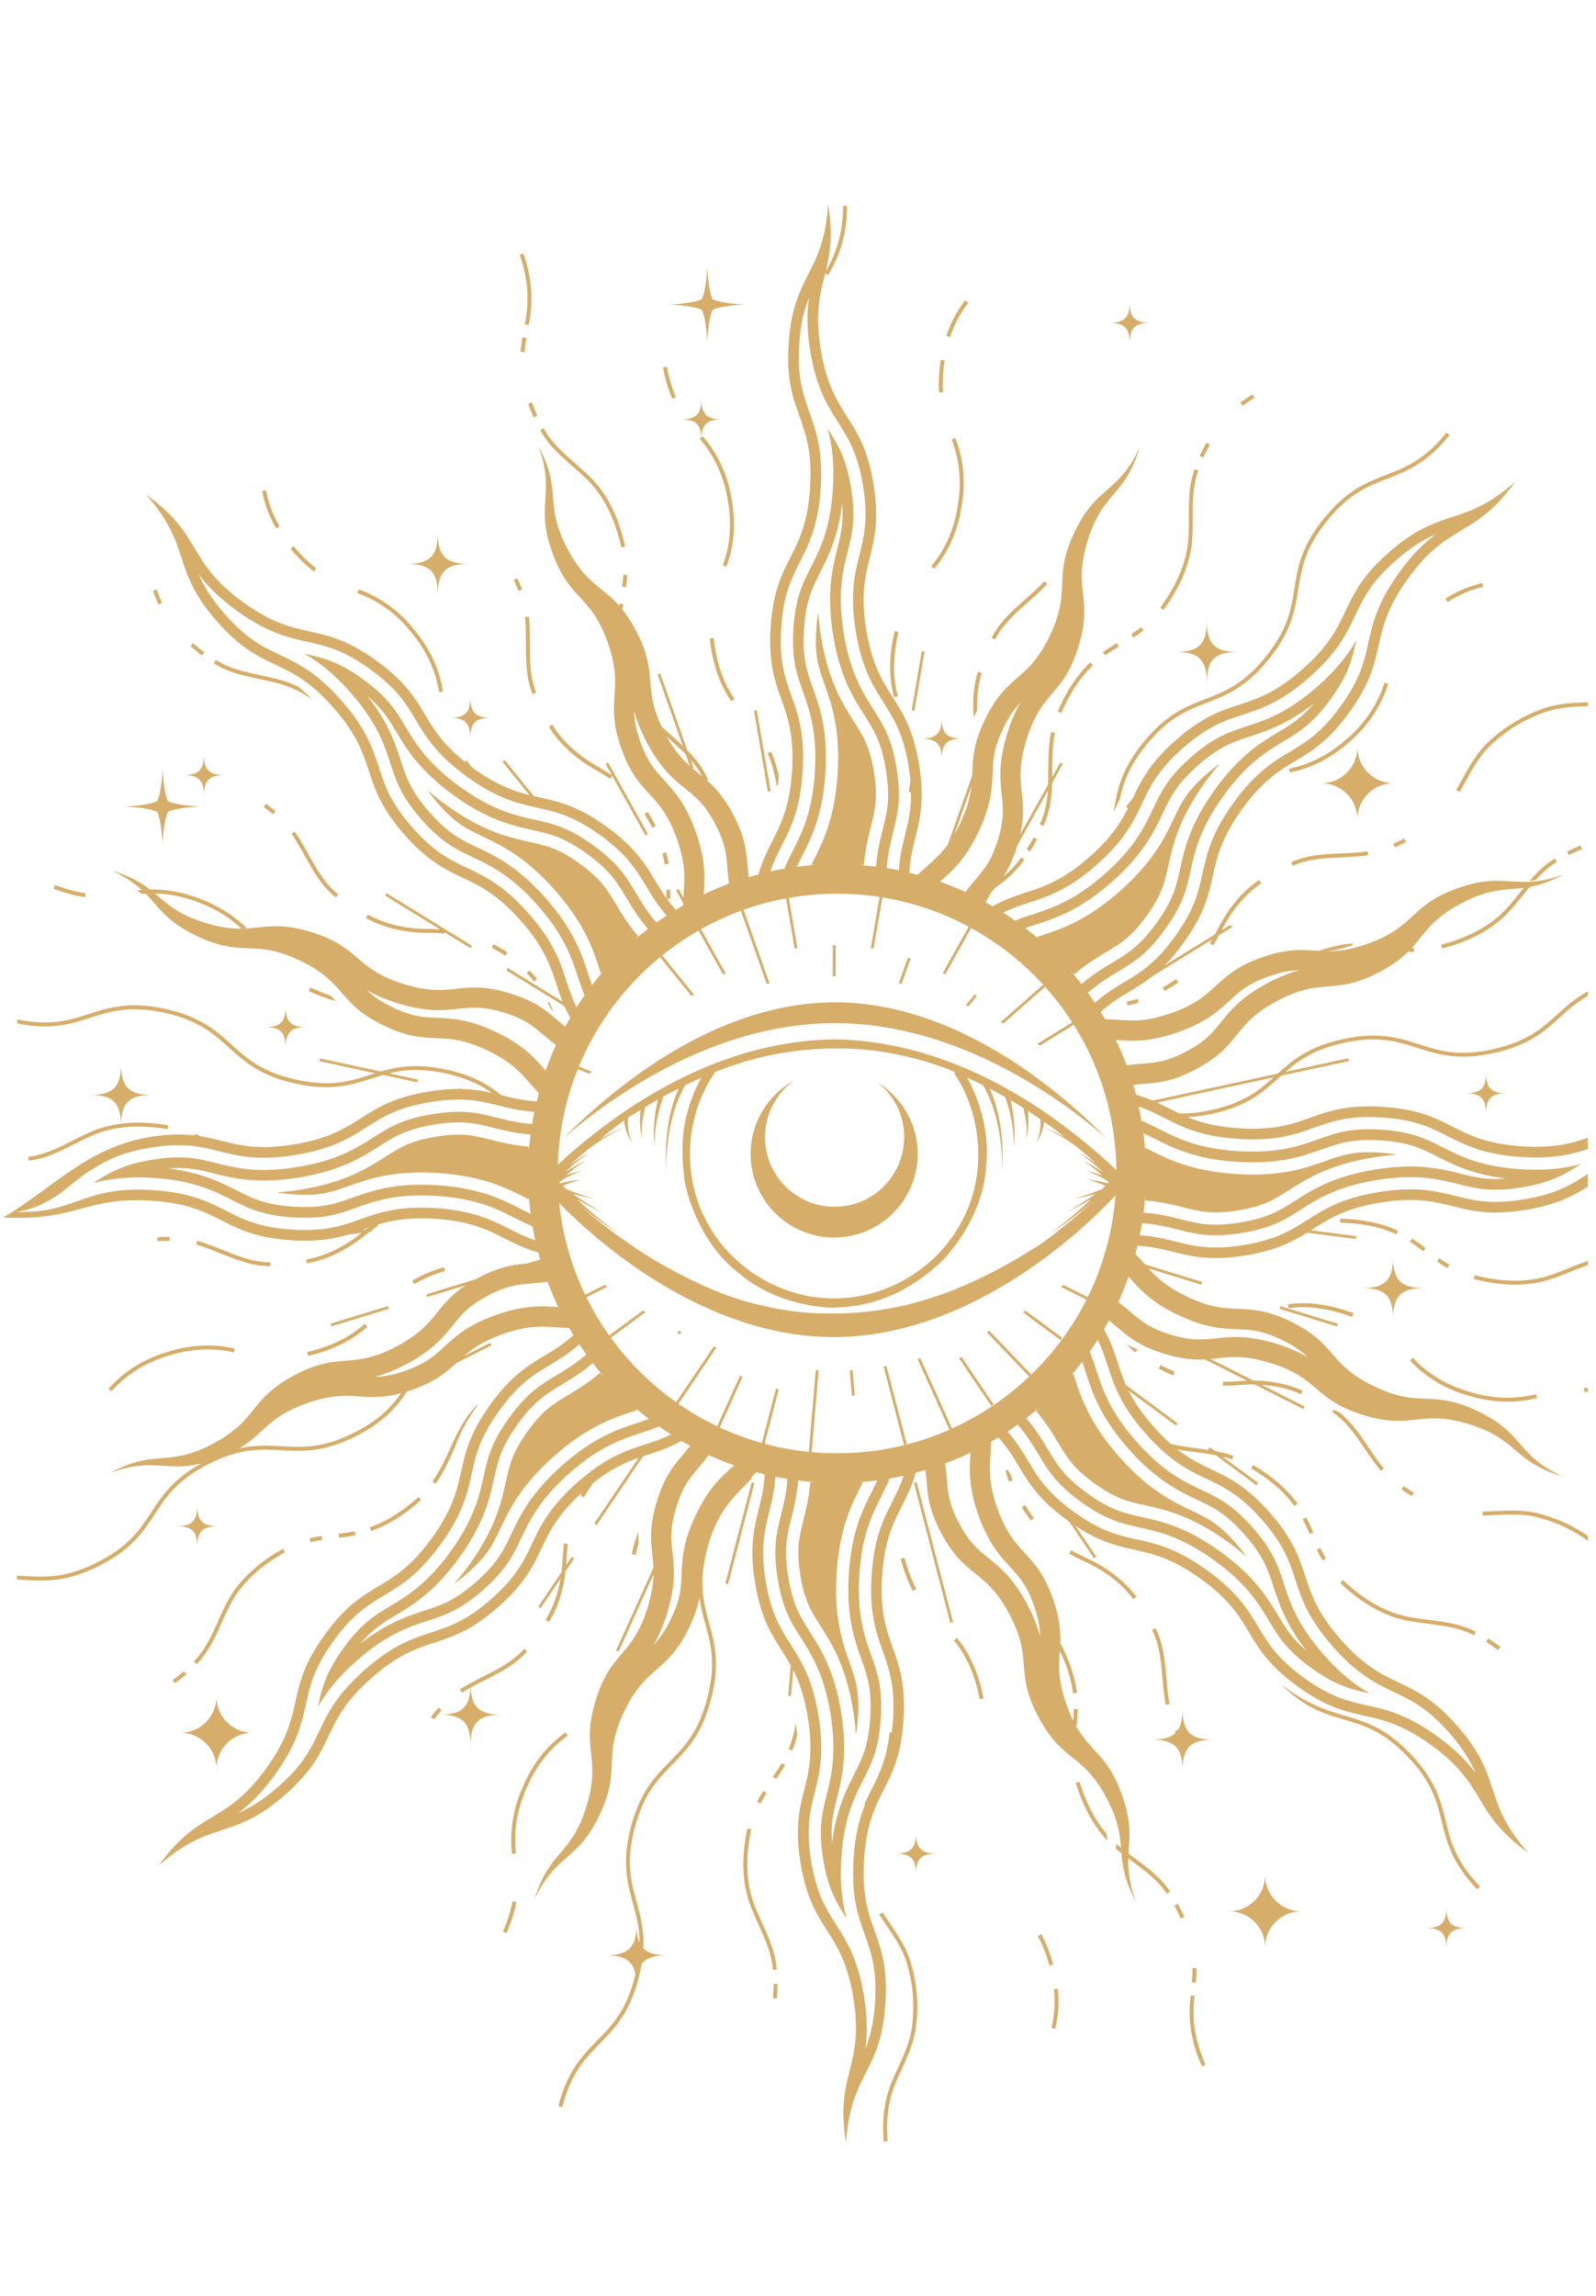 <svg width="187" height="269" viewBox="0 0 187 269" fill="none" xmlns="http://www.w3.org/2000/svg">
<path d="M36.776 66.949L37.054 66.579C36.064 65.832 35.184 64.943 34.392 63.982L34.034 64.276C34.841 65.26 35.748 66.175 36.776 66.949ZM52.684 84.091C54.49 84.091 55.107 84.709 55.107 86.517C55.107 84.709 55.724 84.091 57.53 84.091C55.724 84.091 55.107 83.474 55.107 81.666C55.107 83.474 54.49 84.091 52.684 84.091ZM32.761 61.678C31.984 60.37 31.447 58.925 31.165 57.43L30.712 57.518C31.005 59.066 31.561 60.561 32.365 61.919L32.761 61.682V61.678ZM18.994 70.633C18.758 70.126 18.552 69.6 18.362 69.066L17.927 69.222C18.118 69.763 18.327 70.301 18.575 70.831L18.994 70.637V70.633ZM61.48 37.992L61.93 38.091C62.159 37.069 62.269 36.028 62.269 34.987C62.269 33.183 61.938 31.383 61.317 29.686L60.882 29.846C61.484 31.493 61.808 33.24 61.808 34.991C61.808 35.997 61.702 37.004 61.48 37.992ZM60.993 41.222L61.454 41.264C61.503 40.7 61.572 40.139 61.667 39.586L61.21 39.51C61.111 40.078 61.042 40.654 60.993 41.226V41.222ZM62.825 81.132C61.698 78.352 62.288 75.267 61.968 72.235L61.507 72.284C61.831 75.217 61.214 78.356 62.395 81.304L62.825 81.132ZM62.947 48.716C62.715 48.201 62.509 47.679 62.326 47.145L61.888 47.297C62.075 47.843 62.288 48.38 62.524 48.91L62.947 48.72V48.716ZM48.155 74.042C49.854 76.056 51.066 78.489 51.443 81.09L51.9 81.025C51.507 78.321 50.254 75.816 48.513 73.749C46.841 71.621 44.586 69.958 42.026 69.039L41.87 69.474C44.342 70.362 46.529 71.972 48.151 74.039L48.155 74.042ZM51.298 69.699C51.298 66.983 52.224 66.057 54.936 66.057C52.224 66.057 51.298 65.126 51.298 62.415C51.298 65.126 50.368 66.057 47.66 66.057C50.368 66.057 51.298 66.983 51.298 69.699ZM18.419 95.113C18.967 96.28 19.047 98.93 19.047 98.93C19.047 98.93 19.127 96.28 19.676 95.113C20.841 94.564 23.489 94.484 23.489 94.484C23.489 94.484 20.841 94.403 19.676 93.854C19.127 92.687 19.047 90.037 19.047 90.037C19.047 90.037 18.967 92.687 18.419 93.854C17.253 94.403 14.605 94.484 14.605 94.484C14.605 94.484 17.253 94.564 18.419 95.113ZM6.27 104.109C7.459 104.567 8.693 104.918 9.962 105.108L10.03 104.651C8.804 104.468 7.6 104.125 6.438 103.678L6.27 104.109ZM50.045 151.955L54.559 150.571C54.608 150.537 54.658 150.506 54.707 150.472L54.627 150.205L49.949 151.639L50.048 151.959L50.045 151.955ZM115.616 156.066L115.883 156.345L116.123 156.116L115.929 155.91C115.826 155.964 115.719 156.013 115.616 156.066ZM142.016 110.062C141.928 110.211 141.844 110.364 141.753 110.512L142.149 110.753C142.389 110.36 142.61 109.959 142.827 109.563L144.351 108.625L144.176 108.342L143.136 108.983C144.256 106.813 145.768 104.834 147.787 103.472L147.528 103.087C145.318 104.575 143.707 106.756 142.549 109.101C142.484 109.223 142.416 109.345 142.351 109.467L140.172 110.81L140.347 111.092L142.012 110.066L142.016 110.062ZM115.883 156.349L120.53 161.2L120.77 160.967L116.123 156.116L115.883 156.349ZM104.39 198.654C104.386 198.623 104.379 198.593 104.375 198.566C104.375 198.596 104.379 198.627 104.382 198.657H104.39V198.654ZM23.893 93.229C23.893 91.421 24.51 90.803 26.316 90.803C24.51 90.803 23.893 90.186 23.893 88.378C23.893 90.186 23.276 90.803 21.47 90.803C23.276 90.803 23.893 91.421 23.893 93.229ZM32.007 95.399L32.304 95.044C31.938 94.735 31.554 94.442 31.161 94.167L30.898 94.548C31.279 94.812 31.653 95.098 32.007 95.399ZM33.374 79.809C30.62 78.947 27.676 78.84 25.291 77.314L25.043 77.707C27.573 79.313 30.571 79.404 33.234 80.251C34.434 80.644 35.553 81.231 36.593 81.948C36.018 81.361 35.474 80.873 34.955 80.453C34.445 80.205 33.919 79.988 33.378 79.812L33.374 79.809ZM23.931 76.415C23.478 76.079 23.043 75.72 22.62 75.347L22.316 75.694C22.746 76.075 23.192 76.441 23.657 76.788L23.931 76.415ZM39.321 105.135L39.611 104.773C37.272 102.897 36.281 99.918 34.536 97.424L34.159 97.691C35.862 100.101 36.852 103.137 39.321 105.135ZM110.336 84.103C110.336 85.91 109.719 86.528 107.914 86.528C109.719 86.528 110.336 87.146 110.336 88.954C110.336 87.146 110.954 86.528 112.759 86.528C110.954 86.528 110.336 85.91 110.336 84.103ZM130.496 95.079C130.759 94.575 130.995 94.079 131.227 93.584C131.608 91.73 132.29 89.785 134.286 87.302C136.911 84.057 139.109 83.218 141.38 82.337C143.65 81.464 145.993 80.549 148.667 77.231C151.345 73.916 151.745 71.43 152.118 69.024C152.499 66.613 152.857 64.287 155.474 61.038C158.099 57.792 160.297 56.95 162.568 56.069C164.838 55.195 167.181 54.28 169.855 50.962L169.493 50.672C166.868 53.918 164.67 54.761 162.4 55.638C160.13 56.511 157.787 57.426 155.116 60.744C152.434 64.058 152.038 66.545 151.661 68.951C151.28 71.361 150.922 73.688 148.305 76.937C145.68 80.182 143.486 81.025 141.212 81.906C138.941 82.779 136.599 83.695 133.924 87.013C131.296 90.266 130.862 92.718 130.492 95.082L130.496 95.079ZM132.728 93.511L131.932 94.499L132.161 94.686C132.359 94.289 132.545 93.9 132.728 93.511ZM129.216 76.395L129.486 76.773C130.001 76.407 130.545 76.071 131.09 75.74L130.854 75.343C130.302 75.675 129.749 76.018 129.216 76.395ZM141.757 52.083L141.345 51.87C141.082 52.373 140.812 52.884 140.568 53.407L140.987 53.605C141.227 53.094 141.494 52.591 141.757 52.087V52.083ZM139.661 63.555C139.745 62.666 139.753 61.778 139.753 60.893C139.753 60.718 139.753 60.542 139.753 60.37C139.753 58.567 139.783 56.793 140.408 55.123L139.974 54.963C139.315 56.732 139.292 58.567 139.292 60.37V60.893C139.292 61.774 139.284 62.651 139.204 63.509C138.907 66.305 137.612 68.921 135.943 71.186L136.317 71.461C138.012 69.153 139.353 66.465 139.665 63.555H139.661ZM146.991 46.599L146.747 46.206C146.259 46.508 145.776 46.824 145.315 47.179L145.593 47.549C146.038 47.209 146.511 46.901 146.991 46.603V46.599ZM133.982 73.844L133.692 73.482C133.326 73.772 132.945 74.042 132.549 74.302L132.801 74.691C133.204 74.428 133.601 74.149 133.978 73.844H133.982ZM137.764 76.376C140.473 76.376 141.402 77.307 141.402 80.018C141.402 77.303 142.332 76.376 145.04 76.376C142.328 76.376 141.402 75.446 141.402 72.734C141.402 75.446 140.473 76.376 137.764 76.376ZM129.944 37.82C131.749 37.82 132.366 38.438 132.366 40.246C132.366 38.438 132.984 37.82 134.789 37.82C132.984 37.82 132.366 37.203 132.366 35.395C132.366 37.203 131.749 37.82 129.944 37.82ZM163.223 154.545C163.223 151.83 164.152 150.903 166.861 150.903C164.152 150.903 163.223 149.972 163.223 147.261C163.223 149.972 162.293 150.903 159.585 150.903C162.293 150.903 163.223 151.833 163.223 154.545ZM174.129 192.346C174.602 192.647 175.066 192.975 175.535 193.303L175.802 192.922C175.333 192.594 174.864 192.262 174.381 191.953L174.133 192.342L174.129 192.346ZM165.447 145.087L165.196 145.476C165.729 145.819 166.24 146.197 166.754 146.582L167.032 146.212C166.518 145.823 165.996 145.438 165.447 145.083V145.087ZM177.093 176.969C175.954 176.969 174.815 177.057 173.703 177.095L173.718 177.556C174.845 177.518 175.977 177.431 177.093 177.431C178.304 177.431 179.493 177.53 180.643 177.892C182.578 178.441 184.422 179.33 186.053 180.504V179.944C184.445 178.83 182.655 177.98 180.777 177.446C179.569 177.064 178.327 176.965 177.093 176.965V176.969ZM172.091 163.507C173.558 163.961 175.101 164.209 176.643 164.209C177.801 164.209 178.963 164.068 180.095 163.774L179.98 163.328C178.887 163.61 177.767 163.747 176.643 163.747C175.15 163.747 173.653 163.507 172.221 163.065C169.687 162.355 167.326 161.013 165.554 159.072L165.211 159.384C167.047 161.402 169.489 162.782 172.087 163.511L172.091 163.507ZM163.794 144.176C161.672 143.195 159.337 142.825 157.04 142.768L157.029 143.234C159.284 143.291 161.558 143.653 163.6 144.599L163.794 144.179V144.176ZM182.407 100.982L182.171 100.585C180.994 101.291 180.057 102.225 179.196 103.224C179.436 103.183 179.691 103.129 179.954 103.064C180.681 102.263 181.466 101.539 182.403 100.982H182.407ZM173.676 68.303C172.144 68.661 170.674 69.279 169.356 70.141L169.611 70.53C170.884 69.699 172.304 69.1 173.783 68.753L173.68 68.303H173.676ZM185.592 163.03C185.744 163.042 185.897 163.061 186.053 163.072V162.607C185.908 162.595 185.767 162.576 185.622 162.565L185.592 163.026V163.03ZM168.628 147.402L168.366 147.783C168.762 148.058 169.165 148.325 169.588 148.561L169.817 148.157C169.409 147.928 169.017 147.673 168.632 147.402H168.628ZM177.508 150.033C175.92 150.033 174.323 149.789 172.788 149.393L172.67 149.839C174.24 150.243 175.874 150.499 177.508 150.499C178.765 150.499 180.022 150.35 181.245 150.003C182.898 149.507 184.464 148.752 186.057 148.207V147.718C184.373 148.275 182.769 149.068 181.116 149.557C179.942 149.888 178.727 150.033 177.508 150.033ZM185.196 99.052C184.658 99.262 184.133 99.499 183.615 99.758L183.824 100.17C184.327 99.914 184.841 99.685 185.367 99.48L185.196 99.049V99.052ZM174.632 86.692C172.804 88.313 171.767 90.517 170.628 92.546L171.032 92.775C172.183 90.723 173.203 88.572 174.941 87.039C176.655 85.476 178.693 84.259 180.872 83.477C182.514 82.875 184.274 82.795 186.053 82.726V82.265C184.266 82.329 182.453 82.41 180.716 83.043C178.48 83.844 176.392 85.091 174.632 86.696V86.692ZM91.133 91.997C91.179 91.639 91.217 91.265 91.247 90.868C91.034 89.907 90.748 88.958 90.356 88.05L89.933 88.233C90.451 89.434 90.787 90.719 91 92.02L91.133 91.997ZM89.141 87.916L89.967 92.745L90.295 92.687L89.468 87.859L89.168 87.909L89.468 87.856L88.672 83.218L88.345 83.275L89.141 87.913V87.916ZM85.251 58.467C85.438 59.451 85.533 60.443 85.533 61.434C85.533 63.071 85.267 64.699 84.684 66.228L85.114 66.392C85.72 64.802 85.994 63.12 85.994 61.434C85.994 60.412 85.891 59.39 85.705 58.387C85.282 55.714 84.124 53.163 82.337 51.111L82.189 51.241C82.261 49.677 82.909 49.132 84.604 49.132C82.798 49.132 82.181 48.514 82.181 46.706C82.181 48.514 81.564 49.132 79.758 49.132C81.457 49.132 82.105 49.681 82.173 51.252L81.987 51.416C83.712 53.399 84.836 55.87 85.248 58.467H85.251ZM105.201 81.552C104.893 80.453 104.759 79.32 104.759 78.184C104.759 76.796 104.958 75.396 105.266 74.035L104.817 73.932C104.5 75.316 104.299 76.75 104.299 78.184C104.299 79.359 104.436 80.533 104.759 81.677L105.205 81.552H105.201ZM69.198 56.606C71.107 58.67 72.189 61.381 72.794 64.127L73.248 64.028C72.635 61.232 71.53 58.441 69.541 56.29C67.557 54.196 65.035 52.663 63.698 50.169L63.29 50.386C64.715 53.022 67.286 54.566 69.202 56.606H69.198ZM86.063 81.876C84.604 79.809 83.895 77.288 83.629 74.767L83.168 74.817C83.442 77.387 84.162 79.988 85.682 82.146L86.059 81.879L86.063 81.876ZM60.753 69.241L61.176 69.054C60.989 68.635 60.84 68.177 60.6 67.735L60.193 67.956C60.406 68.349 60.555 68.795 60.749 69.241H60.753ZM82.234 36.306C82.783 37.473 82.863 40.124 82.863 40.124C82.863 40.124 82.943 37.473 83.491 36.306C84.657 35.757 87.305 35.677 87.305 35.677C87.305 35.677 84.657 35.597 83.491 35.048C82.943 33.881 82.863 31.23 82.863 31.23C82.863 31.23 82.783 33.881 82.234 35.048C81.069 35.597 78.421 35.677 78.421 35.677C78.421 35.677 81.069 35.753 82.234 36.306ZM72.894 68.738L73.351 68.799C73.415 68.326 73.473 67.845 73.492 67.357L73.031 67.338C73.012 67.799 72.954 68.269 72.894 68.738ZM77.686 43.049C77.911 44.303 78.257 45.547 78.779 46.721L79.202 46.535C78.703 45.398 78.364 44.193 78.143 42.965L77.686 43.049ZM113.826 92.085C113.875 91.646 113.902 91.231 113.921 90.819L112.592 94.583L112.908 94.693L113.83 92.081L113.826 92.085ZM116.184 74.714L116.599 74.923C117.94 72.242 120.641 70.644 122.709 68.41L122.37 68.097C120.374 70.271 117.62 71.88 116.188 74.717L116.184 74.714ZM108.329 76.331L108.001 76.273L106.813 83.218L107.14 83.275L108.329 76.327V76.331ZM112.675 59.287C112.832 58.395 112.912 57.483 112.912 56.572C112.912 54.776 112.595 52.983 111.925 51.302L111.495 51.473C112.142 53.094 112.451 54.829 112.451 56.568C112.451 57.453 112.371 58.338 112.218 59.211C111.837 61.816 110.809 64.333 109.11 66.339L109.46 66.64C111.224 64.558 112.283 61.961 112.675 59.287ZM113.456 35.471L113.091 35.185C112.123 36.428 111.369 37.836 110.881 39.334L111.323 39.479C111.792 38.034 112.519 36.672 113.456 35.471ZM110.489 45.943C110.47 45.619 110.458 45.295 110.458 44.971C110.458 44.052 110.538 43.133 110.683 42.221L110.226 42.149C110.081 43.079 109.997 44.025 109.997 44.971C109.997 45.306 110.009 45.638 110.032 45.974L110.493 45.943H110.489ZM114.58 78.695C114.192 79.973 114.02 81.292 114.02 82.615C114.02 83.081 114.043 83.55 114.085 84.015C114.222 83.74 114.363 83.485 114.5 83.245C114.493 83.035 114.485 82.825 114.485 82.615C114.485 81.334 114.649 80.06 115.026 78.832L114.584 78.699L114.58 78.695ZM124.618 150.537C124.519 150.609 124.416 150.685 124.317 150.758L127.227 152.226L127.376 151.929L124.618 150.537ZM105.986 182.488L105.537 182.602C105.868 183.906 106.318 185.191 106.961 186.389L107.369 186.168C106.748 185.012 106.31 183.765 105.986 182.488ZM109.251 180.748L107.407 173.651L107.083 173.735L108.927 180.829L110.161 185.569L111.346 190.122L111.67 190.039L110.485 185.485L109.251 180.745V180.748ZM92.939 195.618C92.844 195.431 92.748 195.252 92.653 195.076L92.348 198.657L92.68 198.688L92.939 195.618ZM92.402 204.908L92.828 205.083C93.064 204.515 93.251 203.928 93.407 203.337C93.373 202.883 93.32 202.402 93.247 201.891C93.072 202.925 92.802 203.939 92.406 204.908H92.402ZM107.323 214.724C107.323 216.532 106.706 217.15 104.9 217.15C106.706 217.15 107.323 217.768 107.323 219.575C107.323 217.768 107.94 217.15 109.746 217.15C107.94 217.15 107.323 216.532 107.323 214.724ZM103.399 224.045L103.015 224.3C104.314 226.261 105.796 228.133 106.359 230.383C106.797 231.912 107.011 233.503 107.011 235.093C107.011 235.825 106.965 236.561 106.877 237.29C106.611 239.593 105.438 241.668 104.508 243.838C103.773 245.581 103.472 247.457 103.468 249.329C103.468 249.844 103.491 250.359 103.537 250.874L103.998 250.836C103.956 250.336 103.933 249.833 103.933 249.329C103.933 247.51 104.23 245.691 104.935 244.021C105.845 241.885 107.053 239.772 107.338 237.347C107.43 236.603 107.476 235.848 107.476 235.097C107.476 233.465 107.258 231.832 106.809 230.265C106.211 227.897 104.683 225.986 103.403 224.049L103.399 224.045ZM90.569 234.105L91.03 234.136C91.065 233.564 91.099 232.992 91.11 232.416L90.649 232.408C90.642 232.973 90.607 233.541 90.569 234.109V234.105ZM89.43 209.816C89.179 210.22 88.927 210.636 88.707 211.071L89.122 211.281C89.328 210.865 89.571 210.464 89.823 210.06L89.43 209.816ZM90.558 208.15L90.939 208.413C91.301 207.883 91.67 207.345 91.994 206.773L91.59 206.544C91.282 207.093 90.92 207.616 90.558 208.15ZM88.398 173.739L88.074 173.655L86.227 180.752L84.992 185.493L85.312 185.577L86.547 180.836L88.39 173.739H88.398ZM111.761 192.178C113.392 194.115 114.31 196.568 114.786 199.054L115.239 198.966C114.752 196.426 113.811 193.898 112.112 191.877L111.757 192.174L111.761 192.178ZM88.204 222.641C87.75 221.28 87.56 219.854 87.56 218.416C87.56 216.978 87.735 215.651 88.017 214.305L87.564 214.209C87.274 215.582 87.095 217.001 87.095 218.416C87.095 219.831 87.289 221.372 87.762 222.79C88.707 225.517 90.367 227.958 90.554 230.78L91.015 230.749C90.805 227.763 89.103 225.288 88.2 222.641H88.204ZM138.778 224.583C138.545 224.053 138.286 223.534 138.004 223.03L137.601 223.255C137.875 223.747 138.126 224.255 138.355 224.769L138.778 224.583ZM139.383 235.65C139.383 237.866 139.901 240.07 140.835 242.08L141.254 241.885C140.343 239.933 139.844 237.797 139.844 235.654C139.844 235.043 139.886 234.429 139.97 233.819L139.513 233.758C139.425 234.388 139.383 235.021 139.383 235.654V235.65ZM139.654 232.248L140.115 232.286C140.164 231.71 140.183 231.131 140.187 230.555H139.726C139.726 231.119 139.703 231.684 139.654 232.244V232.248ZM132.782 187.354L133.155 187.079C131.578 184.932 129.33 183.414 126.942 182.354C126.45 182.114 125.967 181.874 125.498 181.614L125.273 182.018C125.757 182.289 126.256 182.529 126.747 182.774L126.85 182.568L126.759 182.777C129.098 183.811 131.273 185.291 132.785 187.354H132.782ZM138.553 207.448C138.553 204.736 139.479 203.806 142.191 203.806C139.482 203.806 138.553 202.875 138.553 200.164C138.553 201.254 138.401 202.055 138.042 202.624L137.646 202.841C137.677 202.898 137.707 202.955 137.738 203.013C137.166 203.573 136.26 203.806 134.915 203.806C137.627 203.806 138.553 204.736 138.553 207.448ZM137.041 199.653C136.469 196.758 136.816 193.581 135.391 190.74L134.98 190.95C136.336 193.623 136.012 196.747 136.587 199.74L137.044 199.653H137.041ZM120.778 178.121L121.144 177.835C120.767 177.351 120.424 176.843 120.104 176.317L119.708 176.557C120.035 177.095 120.39 177.621 120.778 178.121ZM123.487 233.045C123.54 233.526 123.563 234.006 123.563 234.49C123.563 235.528 123.441 236.565 123.193 237.572L123.643 237.683C123.898 236.638 124.024 235.562 124.024 234.49C124.024 233.991 123.997 233.491 123.944 232.992L123.483 233.041L123.487 233.045ZM117.814 172.271C117.921 172.725 118.077 173.152 118.207 173.575L118.649 173.438C118.584 173.224 118.511 173.018 118.447 172.812C118.321 172.61 118.199 172.412 118.077 172.21L117.811 172.271H117.814ZM126.485 208.737L126.043 208.874C126.808 211.33 127.967 213.748 129.765 215.647C129.734 215.38 129.696 215.106 129.643 214.823C128.165 213.077 127.167 210.934 126.485 208.737ZM122.001 226.589L121.597 226.814C122.191 227.901 122.629 229.075 122.957 230.276L123.403 230.154C123.071 228.923 122.622 227.714 122.005 226.585L122.001 226.589ZM20.503 197.208C20.971 196.869 21.421 196.507 21.855 196.125L21.55 195.778C21.127 196.152 20.685 196.503 20.232 196.834L20.503 197.208ZM37.683 179.936C37.211 180.016 36.734 180.1 36.262 180.222L36.38 180.672C36.83 180.554 37.291 180.47 37.759 180.394L37.683 179.936ZM41.561 179.398C40.948 179.528 40.315 179.604 39.675 179.681L39.733 180.142C40.369 180.066 41.016 179.99 41.656 179.852L41.561 179.398ZM23.116 176.367C23.116 178.174 22.499 178.792 20.693 178.792C22.499 178.792 23.116 179.41 23.116 181.218C23.116 179.41 23.733 178.792 25.538 178.792C23.733 178.792 23.116 178.174 23.116 176.367ZM25.36 198.768C25.36 201.106 23.474 202.994 21.139 202.994C23.474 202.994 25.36 204.885 25.36 207.219C25.36 204.885 27.249 202.994 29.58 202.994C27.245 202.994 25.36 201.106 25.36 198.768ZM33.157 181.439C30.666 182.846 28.323 184.718 26.853 187.255C25.432 189.768 24.708 192.628 22.716 194.638L23.043 194.962C25.142 192.826 25.866 189.913 27.253 187.483C28.666 185.05 30.94 183.224 33.386 181.839L33.157 181.435V181.439ZM79.358 156.116L79.598 156.345L79.865 156.066C79.758 156.013 79.655 155.964 79.552 155.91L79.358 156.116ZM55.949 164.64C56.014 164.552 56.075 164.468 56.14 164.38C53.344 166.901 52.726 170.741 50.662 173.552L51.035 173.827C51.976 172.522 52.624 171.058 53.283 169.624C53.763 168.205 54.521 166.627 55.949 164.64ZM51.397 200.049C51.073 200.404 50.765 200.77 50.475 201.155L50.845 201.434C51.123 201.064 51.424 200.705 51.74 200.358L51.397 200.046V200.049ZM65.793 184.181L63.069 188.216L63.343 188.402L65.675 184.947C65.381 186.648 64.833 188.3 63.93 189.772L64.326 190.016C65.435 188.204 66.029 186.156 66.269 184.07L67.286 182.564L67.008 182.377L66.338 183.368C66.36 183.075 66.379 182.785 66.387 182.491C66.421 181.95 66.475 181.408 66.536 180.863L66.075 180.813C66.014 181.362 65.964 181.908 65.926 182.461L66.166 182.476L65.926 182.468C65.907 183.04 65.861 183.613 65.789 184.181H65.793ZM58.921 226.291L59.347 226.478C59.854 225.307 60.258 224.087 60.502 222.828L60.048 222.741C59.816 223.961 59.423 225.147 58.924 226.291H58.921ZM74.025 182.091L74.482 182.171C74.562 181.717 74.676 181.267 74.814 180.825C74.787 180.386 74.783 179.925 74.81 179.425C74.478 180.283 74.193 181.168 74.029 182.091H74.025ZM66.513 203.344L66.246 202.967C64.014 204.534 62.338 206.78 61.286 209.271C60.402 211.216 59.896 213.344 59.896 215.491C59.896 216.055 59.93 216.624 60.002 217.188L60.463 217.131C60.391 216.585 60.361 216.04 60.361 215.495C60.361 213.42 60.848 211.353 61.709 209.458C62.734 207.032 64.36 204.858 66.513 203.344ZM55.145 197.7C57.404 196.449 59.953 195.526 61.77 193.459L61.423 193.154C59.45 195.412 56.437 196.278 53.869 197.918L54.121 198.307C54.444 198.097 54.78 197.898 55.123 197.712C55.012 200.057 54.041 200.877 51.496 200.877C54.208 200.877 55.134 201.807 55.134 204.519C55.134 201.807 56.06 200.877 58.772 200.877C56.224 200.877 55.252 200.053 55.145 197.7ZM72.49 193.482L75.389 187.06L76.577 184.425C76.581 184.15 76.577 183.887 76.57 183.635L75.088 186.923L72.189 193.345L72.49 193.482ZM49.028 175.375C47.355 176.889 45.454 178.193 43.329 178.926L43.477 179.364C45.683 178.601 47.633 177.263 49.336 175.718L49.028 175.375ZM59.458 111.58C58.928 111.222 58.376 110.924 57.839 110.619L57.61 111.02C58.155 111.328 58.696 111.622 59.203 111.962L59.462 111.58H59.458ZM38.715 116.618C37.912 116.355 37.123 116.038 36.361 115.68L36.167 116.099C37.176 116.568 38.232 116.98 39.317 117.278C39.111 117.057 38.913 116.835 38.719 116.614L38.715 116.618ZM50.471 109.063V108.831C50.399 108.831 50.33 108.831 50.258 108.831C47.767 108.831 45.264 108.35 43.092 107.141L42.868 107.545C45.127 108.804 47.709 109.292 50.258 109.292C50.327 109.292 50.395 109.292 50.464 109.292C51.008 109.303 51.549 109.334 52.094 109.368L52.102 109.22L55.126 111.084L55.302 110.802L51.302 108.335L45.306 104.639L45.13 104.922L51.127 108.617L51.534 108.869C51.18 108.85 50.825 108.834 50.468 108.823V109.056L50.471 109.063ZM3.299 135.515L3.349 135.976C6.32 135.641 8.716 133.833 11.318 132.815C12.88 132.22 14.544 131.979 16.221 131.979C17.363 131.979 18.506 132.09 19.63 132.281L19.706 131.823C18.564 131.632 17.394 131.518 16.221 131.518C15.543 131.518 14.861 131.56 14.186 131.644C14.251 129.146 15.204 128.276 17.821 128.276C15.108 128.276 14.183 127.346 14.183 124.634C14.183 127.35 13.257 128.276 10.545 128.276C13.162 128.276 14.114 129.146 14.175 131.648C13.146 131.777 12.129 132.014 11.15 132.388C8.468 133.448 6.107 135.213 3.295 135.519L3.299 135.515ZM35.893 120.329C34.087 120.329 33.47 119.711 33.47 117.903C33.47 119.711 32.853 120.329 31.047 120.329C32.853 120.329 33.47 120.947 33.47 122.754C33.47 120.947 34.087 120.329 35.893 120.329ZM45.454 153.012L38.723 155.075L38.822 155.391L45.553 153.328L45.454 153.008V153.012ZM59.721 148.157C59.789 148.149 59.858 148.142 59.926 148.138C59.861 148.123 59.797 148.107 59.736 148.096L59.721 148.157ZM36.094 158.854C38.609 158.256 41.092 157.211 43.035 155.426L42.723 155.086C40.86 156.799 38.453 157.821 35.988 158.404L36.094 158.854ZM48.296 150.037L48.532 150.434C49.656 149.766 50.886 149.271 52.147 148.893L52.014 148.451C50.727 148.836 49.462 149.343 48.296 150.037ZM64.364 117.373L64.174 117.476L64.673 118.395L64.783 118.334C64.627 118.006 64.49 117.686 64.368 117.369L64.364 117.373ZM122.241 96.76C123.033 95.139 123.224 93.442 123.273 91.745L124.53 89.492L124.237 89.331L123.289 91.036C123.308 89.278 123.25 87.528 123.609 85.865L123.155 85.769C122.729 87.806 122.869 89.888 122.801 91.909L121.948 93.442L122.241 93.606L122.767 92.665C122.675 94.014 122.439 95.326 121.826 96.566L122.241 96.772V96.76ZM78.349 101.199C78.284 100.738 78.162 100.296 78.067 99.868L77.614 99.968C77.713 100.41 77.827 100.841 77.888 101.264L78.345 101.199H78.349ZM62.943 114.711C62.661 114.349 62.353 114.01 62.041 113.682L61.705 114.002C62.014 114.322 62.307 114.65 62.578 114.993L62.943 114.707V114.711ZM75.629 97.874L75.918 97.71L73.534 93.435L73.244 93.599L75.629 97.878V97.874ZM70.326 89.968C68.082 88.74 66.044 87.081 64.711 84.9L64.315 85.14C65.705 87.413 67.812 89.118 70.101 90.373C70.57 90.655 71.035 90.933 71.48 91.234L71.724 90.872L73.244 93.595L73.537 93.431L71.248 89.328L70.955 89.488L71.697 90.823C71.252 90.525 70.791 90.247 70.337 89.972L70.219 90.17L70.33 89.968H70.326ZM127.753 77.593C126.054 79.195 124.839 81.231 123.929 83.344L124.355 83.527C125.247 81.452 126.435 79.477 128.069 77.932L127.753 77.597V77.593ZM97.739 144.98C103.137 144.98 107.529 140.583 107.529 135.179C107.529 131.918 105.925 129.031 103.472 127.247C103.251 127.067 103.015 126.903 102.771 126.759C104.699 128.25 105.94 130.587 105.94 133.215C105.94 137.723 102.291 141.376 97.788 141.376C93.285 141.376 89.636 137.723 89.636 133.215C89.636 130.481 90.981 128.067 93.038 126.583C90.005 128.25 87.945 131.476 87.945 135.179C87.945 140.583 92.337 144.98 97.731 144.98H97.739ZM114.451 116.706L114.192 116.496L113.167 117.766C113.274 117.812 113.38 117.857 113.483 117.903L114.451 116.706ZM121.845 122.495L125.807 120.054C125.749 119.959 125.688 119.863 125.628 119.772L121.536 122.293C121.639 122.361 121.742 122.426 121.845 122.495ZM117.441 119.574L117.251 119.741C117.353 119.799 117.46 119.856 117.563 119.913L117.658 119.829L122.447 115.607C122.374 115.524 122.298 115.443 122.222 115.36L117.433 119.577L117.441 119.574ZM119.852 153.733L124.26 156.997L124.458 156.73L120.161 153.546C120.058 153.607 119.955 153.672 119.852 153.733ZM99.563 160.536L99.815 163.499L100.146 163.473L99.895 160.521C99.784 160.528 99.674 160.532 99.56 160.54L99.563 160.536ZM103.864 160.037C103.754 160.056 103.643 160.075 103.533 160.094L104.23 162.767L105.921 169.269L106.245 169.185L104.55 162.683L103.864 160.037ZM31.675 148.34V147.879C31.675 147.879 31.675 147.879 31.664 147.879C28.67 147.886 26.034 146.189 23.108 145.358L22.982 145.804C25.817 146.597 28.495 148.336 31.664 148.34H31.675ZM112.382 159.14L116.142 164.708L116.416 164.521L112.656 158.953L112.378 159.14H112.382ZM12.712 162.687L13.059 162.996C14.804 161.028 17.112 159.602 19.63 158.862C21.162 158.362 22.765 158.084 24.365 158.084C25.382 158.084 26.399 158.198 27.394 158.439L27.504 157.989C26.472 157.737 25.42 157.622 24.369 157.622C22.716 157.622 21.066 157.908 19.497 158.423C16.903 159.182 14.522 160.658 12.716 162.691L12.712 162.687ZM19.462 145.373C19.6 145.373 19.741 145.373 19.881 145.369L19.866 144.908C19.733 144.908 19.6 144.912 19.462 144.912H19.276C19.002 144.912 18.716 144.912 18.426 144.946L18.48 145.407C18.735 145.377 19.002 145.373 19.272 145.373C19.333 145.373 19.394 145.373 19.459 145.373H19.462ZM174.876 122.933C173.554 123.219 172.423 123.334 171.417 123.334C167.268 123.345 165.249 121.332 160.918 121.32C159.882 121.32 158.716 121.439 157.364 121.732C153.345 122.594 151.463 124.192 149.715 125.775L146.515 126.465L141.734 127.495L135.052 128.936C134.462 128.684 133.825 128.448 133.098 128.242C132.999 127.861 132.888 127.479 132.778 127.102C134.961 126.816 136.705 127.079 140.115 125.275C145.501 122.422 144.275 120.104 149.661 117.251C155.048 114.399 156.274 116.717 161.657 113.865C163.219 113.037 164.225 112.255 164.998 111.489C165.215 111.5 165.432 111.512 165.649 111.512H165.657L165.676 111.05C165.676 111.05 165.653 111.05 165.649 111.05C165.577 111.05 165.505 111.046 165.428 111.042C166.987 109.338 167.687 107.706 171.204 105.841C174.609 104.037 176.35 104.3 178.533 104.018C177.771 104.96 177.036 105.917 176.213 106.76C174.236 108.758 171.573 109.956 168.857 110.676L168.975 111.126C171.737 110.39 174.48 109.17 176.541 107.088C177.512 106.085 178.35 104.967 179.226 103.911C180.323 103.709 181.569 103.32 183.199 102.458C177.455 104.487 176.582 102.012 170.834 104.041C165.086 106.069 165.962 108.545 160.213 110.573C158.225 111.275 156.819 111.439 155.596 111.435C156.419 111.332 157.356 111.123 158.484 110.737L158.469 110.528C157.124 110.634 155.817 110.947 154.556 111.397C152.713 111.287 151.025 111.035 147.852 112.156C142.103 114.185 142.976 116.66 137.231 118.689C133.467 120.016 131.791 119.413 129.471 119.413C129.307 119.124 129.136 118.841 128.961 118.555C131.109 116.618 132.964 116.004 135.048 114.357L136.176 113.659L140.343 111.092L140.168 110.81L136.458 113.098C137.162 112.389 137.905 111.527 138.698 110.421C143.555 103.671 140.656 101.581 145.509 94.831C150.366 88.081 153.265 90.17 158.122 83.424C162.979 76.674 160.08 74.584 164.933 67.834C169.79 61.084 172.689 63.173 177.546 56.427C171.31 61.923 168.948 59.238 162.712 64.733C156.476 70.229 158.838 72.914 152.598 78.409C146.362 83.904 144 81.22 137.764 86.715C131.528 92.211 133.89 94.895 127.65 100.391C122.725 104.731 120.214 103.976 116.31 106.169C116.039 106.008 115.761 105.856 115.483 105.703L116.115 104.575C116.268 104.395 116.42 104.216 116.573 104.033C117.894 103.129 119.091 102.038 120.031 100.723L119.654 100.452C119.06 101.283 118.348 102.031 117.567 102.694C118.138 101.813 118.687 100.707 119.178 99.106C119.182 99.091 119.186 99.075 119.193 99.06L119.849 97.882L122.233 93.603L121.944 93.442L119.559 97.718L119.54 97.752C120.584 93.111 118.618 92.016 120.264 86.669C122.058 80.838 124.561 81.612 126.355 75.781C128.149 69.954 125.643 69.18 127.437 63.349C129.231 57.518 131.734 58.292 133.528 52.461C130.896 57.964 128.534 56.831 125.902 62.334C123.273 67.838 125.635 68.97 123.007 74.473C120.374 79.976 118.012 78.844 115.38 84.347C112.748 89.85 115.113 90.983 112.485 96.486C112.268 96.943 112.051 97.348 111.837 97.718L112.9 94.705L112.588 94.594L111.06 98.927C109.86 100.582 108.695 101.31 107.514 102.488C107.194 102.401 106.87 102.321 106.546 102.244C106.778 97.798 108.736 96.062 107.689 89.598C106.356 81.388 102.828 81.96 101.495 73.753C100.161 65.542 103.689 64.966 102.356 56.759C101.022 48.548 97.495 49.124 96.162 40.913C95.457 36.569 96.112 34.361 96.687 32.031L97.019 32.241C98.508 29.861 99.24 27.077 99.24 24.29C99.24 24.228 99.24 24.171 99.24 24.114H98.779C98.779 24.175 98.779 24.232 98.779 24.29C98.779 26.917 98.108 29.533 96.752 31.783C97.236 29.781 97.628 27.634 97.026 23.923C96.497 32.226 92.931 31.997 92.402 40.299C91.872 48.602 95.438 48.827 94.912 57.129C94.383 65.431 90.817 65.202 90.291 73.505C89.762 81.807 93.331 82.036 92.802 90.334C92.386 96.886 90.078 98.129 88.863 102.443C88.482 102.542 88.101 102.649 87.724 102.763C87.438 100.578 87.701 98.831 85.899 95.418C84.806 93.351 83.792 92.256 82.798 91.391L82.947 91.33C82.375 89.976 81.51 88.889 80.539 87.905L79.709 85.552L77.362 78.905L77.05 79.015L79.396 85.659L80.002 87.375C79.187 86.605 78.326 85.88 77.518 85.125C75.248 80.343 77.217 78.985 74.501 73.848C73.956 72.818 73.434 72.033 72.924 71.396C72.958 71.197 72.993 70.999 73.027 70.797L72.574 70.717C72.562 70.789 72.547 70.862 72.535 70.934C70.516 68.665 68.657 68.391 66.49 64.291C63.641 58.898 65.957 57.67 63.107 52.282C65.134 58.036 62.661 58.91 64.688 64.661C66.715 70.416 69.187 69.542 71.214 75.293C73.24 81.048 70.768 81.918 72.794 87.672C74.821 93.427 77.293 92.554 79.32 98.305C80.467 101.562 80.173 103.259 80.07 105.158C80.07 105.15 80.07 105.143 80.07 105.139L79.507 104.132L79.213 104.296L80.04 105.783C80.04 105.783 80.04 105.761 80.04 105.745C80.04 105.856 80.036 105.963 80.036 106.077C79.751 106.245 79.465 106.413 79.179 106.588C78.779 106.142 78.433 105.707 78.124 105.28H78.535L78.543 104.235H78.082L78.074 105.208C76.139 102.508 75.602 100.116 71.054 96.837C67.317 94.14 65.008 93.832 62.547 93.263L59.138 89.038L58.879 89.247L62.018 93.137C60.193 92.683 58.223 91.99 55.484 90.018C55.404 89.961 55.328 89.903 55.252 89.846C55.058 89.598 54.867 89.347 54.688 89.087L54.467 89.244C48.951 84.835 50.468 81.99 44.09 77.391C37.348 72.528 35.26 75.431 28.517 70.572C21.775 65.71 23.866 62.807 17.123 57.945C22.613 64.188 19.931 66.552 25.42 72.795C30.91 79.038 33.592 76.678 39.081 82.921C44.571 89.163 41.889 91.528 47.378 97.771C52.867 104.014 55.549 101.653 61.042 107.896C64.642 111.988 64.734 114.418 65.915 117.362C65.915 117.358 65.911 117.354 65.911 117.346L65.732 117.236L59.492 113.392L59.317 113.674L65.553 117.518L66.128 117.873C66.128 117.873 66.128 117.865 66.124 117.857C66.319 118.304 66.543 118.765 66.814 119.246C66.616 119.585 66.421 119.928 66.235 120.275C64.49 118.929 63.442 117.51 59.755 116.374C53.93 114.578 53.161 117.083 47.336 115.291C41.511 113.495 42.285 110.989 36.46 109.193C30.636 107.397 29.866 109.906 24.041 108.11C20.781 107.103 19.588 105.875 18.144 104.67C19.931 104.708 21.71 105.093 23.371 105.768C25.192 106.451 26.887 107.465 28.293 108.789C28.495 108.77 28.693 108.747 28.891 108.728C27.382 107.221 25.527 106.085 23.539 105.337C21.741 104.609 19.805 104.201 17.855 104.201C17.76 104.201 17.664 104.208 17.569 104.208C16.556 103.427 15.306 102.672 13.165 102.008C14.773 102.778 15.809 103.526 16.617 104.262C16.438 104.277 16.263 104.292 16.084 104.315C16.259 104.452 16.426 104.586 16.594 104.723C16.75 104.708 16.906 104.697 17.063 104.689C18.682 106.325 19.451 107.927 23.028 109.639C28.525 112.274 29.657 109.906 35.154 112.537C40.651 115.173 39.519 117.537 45.016 120.172C50.513 122.804 51.645 120.439 57.142 123.075C60.742 124.798 61.5 126.412 63.138 128.055C63.05 128.376 62.97 128.696 62.89 129.02C61.263 128.936 59.999 128.62 58.734 128.303C57.248 127.094 55.416 125.973 52.281 125.302C50.928 125.008 49.763 124.89 48.727 124.89C47.108 124.894 45.812 125.18 44.608 125.531L44.388 125.481L37.504 123.994L37.435 124.322L43.953 125.729C42.193 126.282 40.544 126.907 38.228 126.9C37.226 126.9 36.094 126.785 34.769 126.499C30.693 125.614 28.952 124.028 27.146 122.396C25.344 120.76 23.474 119.078 19.31 118.182C17.958 117.888 16.792 117.77 15.756 117.77C11.425 117.781 9.406 119.795 5.257 119.783C4.312 119.783 3.246 119.677 2.015 119.425V119.898C3.234 120.142 4.301 120.249 5.257 120.249C9.588 120.237 11.607 118.224 15.756 118.235C16.758 118.235 17.889 118.349 19.211 118.635C23.287 119.52 25.028 121.107 26.834 122.739C28.636 124.375 30.506 126.057 34.67 126.953C36.022 127.247 37.188 127.365 38.224 127.365C41.005 127.357 42.837 126.526 44.887 125.931L48.906 126.797L48.974 126.473L45.591 125.74C46.529 125.508 47.538 125.344 48.719 125.348C49.721 125.348 50.852 125.462 52.178 125.748C54.692 126.293 56.315 127.106 57.614 128.029C56.57 127.792 55.454 127.598 54.083 127.571L53.759 127.502L53.744 127.567C52.738 127.567 51.599 127.655 50.25 127.872C42.049 129.207 42.624 132.738 34.422 134.073C28.826 134.985 26.78 133.627 23.436 133.101C23.257 133.009 23.078 132.918 22.895 132.838L22.815 133.017C21.394 132.849 19.71 132.845 17.444 133.215C10.073 134.556 6.44 139.001 0.386 142.638L2 141.975C6.221 141.258 8.248 138.615 10.198 137.372C12.049 136.194 13.794 135.076 17.642 134.451C21.489 133.825 23.5 134.329 25.626 134.859C27.908 135.431 30.262 136.018 34.62 135.309C38.974 134.599 41.024 133.291 43.005 132.029C44.856 130.847 46.601 129.733 50.448 129.108C54.296 128.482 56.307 128.986 58.433 129.516C59.69 129.829 60.974 130.149 62.604 130.252C62.509 130.721 62.425 131.194 62.349 131.671C60.661 131.549 59.328 131.213 58.086 130.904C56.018 130.389 54.235 129.939 50.677 130.519C47.119 131.098 45.569 132.086 43.77 133.234C41.767 134.516 39.489 135.965 34.845 136.72C30.201 137.475 27.584 136.823 25.276 136.243C23.207 135.724 21.424 135.278 17.866 135.858C14.312 136.438 12.758 137.425 10.964 138.573C10.945 138.585 10.929 138.596 10.91 138.608C12.674 138.127 14.845 137.791 17.969 137.99C22.666 138.291 25.07 139.511 27.192 140.591C29.093 141.556 30.735 142.391 34.327 142.62C37.923 142.848 39.656 142.231 41.66 141.514C43.9 140.713 46.441 139.809 51.138 140.106C55.835 140.408 58.239 141.628 60.361 142.707C61.039 143.05 61.686 143.378 62.402 143.668C62.498 144.221 62.604 144.77 62.726 145.316C61.583 144.934 60.661 144.465 59.713 143.985C57.618 142.921 55.45 141.819 51.047 141.536C46.643 141.254 44.353 142.074 42.14 142.864C40.075 143.6 38.125 144.298 34.236 144.05C30.346 143.802 28.498 142.864 26.544 141.868C24.449 140.804 22.282 139.702 17.878 139.42C13.474 139.138 11.188 139.958 8.971 140.747C7.078 141.422 5.276 142.063 2 141.975L0.386 142.638C9.265 143.042 9.859 140.164 17.798 140.671C26.091 141.201 25.862 144.77 34.156 145.301C37.199 145.495 39.153 145.137 40.822 144.629L42.392 144.427C40.475 145.949 38.281 147.135 35.873 147.539L35.95 147.997C38.574 147.554 40.936 146.231 42.951 144.576C43.069 144.488 43.188 144.401 43.306 144.309L43.576 144.275L43.557 144.122C43.793 143.947 44.029 143.775 44.27 143.611L44.186 143.489C45.877 142.967 47.854 142.589 50.967 142.787C57.511 143.203 58.753 145.514 63.061 146.731C63.16 147.112 63.267 147.493 63.381 147.871C62.871 147.936 62.383 147.974 61.892 148.016C62.383 147.974 62.871 147.94 63.381 147.871C63.351 147.764 63.324 147.657 63.294 147.551L61.743 148.027C61.743 148.027 61.747 148.027 61.751 148.027C60.193 148.157 58.578 148.355 56.044 149.698C55.926 149.759 55.82 149.82 55.705 149.881C55.713 149.877 55.721 149.873 55.724 149.869L54.62 150.209L54.703 150.476C54.726 150.46 54.757 150.445 54.78 150.43C50.822 152.958 51.412 155.117 46.494 157.722C41.108 160.574 39.881 158.256 34.495 161.108C29.108 163.961 30.335 166.279 24.948 169.132C19.561 171.985 18.339 169.666 12.952 172.519C18.061 170.715 19.318 172.469 23.573 171.455C20.285 173.27 18.99 175.234 17.741 177.145C16.404 179.181 15.12 181.157 11.394 183.037C8.632 184.429 6.629 184.707 4.789 184.707C3.84 184.707 2.93 184.631 1.989 184.589V185.054C2.911 185.096 3.821 185.168 4.789 185.168C6.678 185.168 8.785 184.871 11.604 183.449C15.409 181.534 16.796 179.433 18.125 177.396C19.462 175.36 20.746 173.388 24.468 171.5C27.23 170.108 29.234 169.83 31.074 169.826C32.361 169.826 33.576 169.967 34.898 169.967C36.788 169.967 38.898 169.67 41.713 168.247C45.008 166.588 46.487 164.792 47.69 163.019C47.889 162.958 48.087 162.889 48.296 162.817C51.043 161.848 52.277 160.776 53.443 159.701L57.584 157.611L57.435 157.314L54.372 158.862C55.397 157.97 56.635 157.096 58.917 156.288C62.681 154.961 64.357 155.559 66.677 155.563C66.844 155.853 67.012 156.135 67.187 156.421C63.88 159.403 61.271 159.243 57.446 164.556C52.589 171.306 55.488 173.396 50.631 180.146C45.774 186.896 42.875 184.806 38.018 191.553C33.161 198.303 36.064 200.393 31.207 207.143C26.35 213.893 23.451 211.803 18.594 218.553C24.83 213.058 27.192 215.743 33.428 210.247C39.664 204.752 37.302 202.067 43.542 196.571C49.778 191.076 52.14 193.761 58.376 188.265C64.524 182.846 62.326 180.161 68.235 174.818C68.158 174.94 68.086 175.058 68.01 175.181L68.402 175.425C68.734 174.895 69.05 174.364 69.412 173.872L69.37 173.842C71.53 172.099 73.217 171.355 74.817 170.795L72.364 174.425L69.625 178.483L69.903 178.67L72.642 174.612L75.339 170.616C76.779 170.135 78.181 169.735 79.834 168.808C80.173 169.006 80.516 169.201 80.863 169.388C79.518 171.134 78.101 172.183 76.966 175.875C75.172 181.706 77.678 182.48 75.884 188.307C74.09 194.138 71.587 193.364 69.793 199.195C67.999 205.026 70.505 205.797 68.711 211.628C66.917 217.455 64.414 216.685 62.62 222.516C65.248 217.013 67.614 218.145 70.242 212.642C72.874 207.139 70.509 206.006 73.137 200.507C75.77 195.004 78.132 196.137 80.764 190.633C81.423 189.253 81.769 188.147 81.96 187.178C82.326 189.962 83.438 191.919 83.43 194.954C83.43 196.091 83.278 197.387 82.874 198.943C81.819 202.982 80.162 204.656 78.455 206.395C76.745 208.127 74.989 209.927 73.918 214.053C73.507 215.643 73.347 216.978 73.347 218.157C73.358 221.924 74.935 224.003 74.935 227.603C74.688 227.058 74.577 226.348 74.577 225.425C74.577 228.141 73.648 229.067 70.939 229.067C73.111 229.067 74.135 229.666 74.459 231.295C74.433 231.401 74.41 231.504 74.379 231.615C73.324 235.654 71.667 237.328 69.96 239.067C68.25 240.798 66.494 242.598 65.423 246.725L65.873 246.843C66.928 242.8 68.585 241.13 70.292 239.391C71.873 237.789 73.496 236.123 74.577 232.614C74.577 232.649 74.577 232.675 74.577 232.71C74.577 232.671 74.577 232.637 74.577 232.599C74.661 232.321 74.745 232.035 74.825 231.729C74.974 231.157 75.088 230.616 75.175 230.105C75.724 229.361 76.684 229.064 78.212 229.064C76.859 229.064 75.949 228.831 75.377 228.263C75.389 228.045 75.393 227.832 75.393 227.626C75.385 223.85 73.796 221.768 73.804 218.153C73.804 217.016 73.956 215.723 74.36 214.164C75.415 210.125 77.073 208.451 78.779 206.712C80.49 204.98 82.246 203.18 83.316 199.054C83.731 197.464 83.888 196.129 83.888 194.947C83.88 191.171 82.291 189.089 82.299 185.474C82.299 184.337 82.451 183.04 82.855 181.485C83.91 177.446 85.567 175.772 87.274 174.033C87.537 173.766 87.8 173.499 88.063 173.22C88.07 173.148 88.07 173.075 88.078 173.003C88.261 172.835 88.448 172.664 88.63 172.48C88.95 172.568 89.27 172.648 89.598 172.728C89.365 177.175 87.407 178.914 88.459 185.374C89.792 193.585 93.32 193.009 94.653 201.22C95.986 209.431 92.459 210.007 93.792 218.214C95.125 226.425 98.653 225.849 99.986 234.06C101.32 242.27 97.792 242.842 99.125 251.053C99.655 242.751 103.22 242.98 103.75 234.677C104.279 226.375 100.714 226.15 101.24 217.848C101.769 209.545 105.335 209.774 105.864 201.472C106.394 193.17 102.828 192.941 103.354 184.642C103.773 178.09 106.078 176.843 107.293 172.53C107.674 172.431 108.055 172.32 108.432 172.21C108.717 174.399 108.455 176.142 110.256 179.555C113.106 184.947 115.422 183.719 118.271 189.112C121.121 194.504 118.805 195.732 121.654 201.121C124.504 206.514 126.82 205.286 129.669 210.678C131.033 213.26 131.212 214.884 131.342 216.471C131.155 216.318 130.968 216.166 130.785 216.006C130.774 216.2 130.763 216.395 130.751 216.585C130.961 216.765 131.178 216.936 131.395 217.104C131.525 218.626 131.749 220.22 133.052 222.687C132.283 220.506 132.161 219.022 132.199 217.714C133.879 218.965 135.589 220.132 136.717 221.863L137.105 221.612C135.844 219.69 133.966 218.466 132.225 217.157C132.328 215.262 132.622 213.569 131.475 210.316C129.803 205.564 127.826 205.331 126.047 202.151L126.149 202.158C126.207 201.518 126.271 200.869 126.271 200.213H125.81C125.81 200.663 125.78 201.113 125.738 201.567C125.471 201.026 125.208 200.404 124.953 199.679C123.921 196.751 124.054 195.088 124.169 193.398C124.942 194.977 125.513 196.651 125.723 198.383L126.184 198.329C125.936 196.262 125.193 194.298 124.222 192.483C124.275 191.122 124.184 189.6 123.372 187.3C121.346 181.546 118.873 182.419 116.847 176.668C115.517 172.9 116.123 171.222 116.123 168.899C116.409 168.732 116.694 168.564 116.976 168.388C119.955 171.699 119.795 174.315 125.102 178.14C125.178 178.193 125.247 178.243 125.319 178.292C125.308 178.285 125.296 178.277 125.285 178.266L125.548 178.655L128.18 182.552L128.454 182.365L126.031 178.781C126.031 178.781 126.016 178.769 126.012 178.765C132.046 182.743 134.248 180.325 140.675 184.963C147.417 189.825 145.326 192.727 152.069 197.59C158.811 202.452 160.899 199.55 167.642 204.408C174.384 209.271 172.293 212.173 179.036 217.035C173.546 210.792 176.228 208.428 170.739 202.185C165.249 195.942 162.568 198.303 157.078 192.06C151.589 185.817 154.271 183.452 148.781 177.209C144.317 172.13 141.707 172.744 137.94 169.796C139.448 170.074 140.987 170.2 142.461 170.486L147.208 173.998L147.406 173.728L143.258 170.658C143.631 170.749 143.997 170.856 144.358 170.986L144.511 170.547C143.81 170.303 143.09 170.131 142.366 169.998L141.745 169.536L141.547 169.807L141.635 169.872C140.13 169.632 138.618 169.498 137.182 169.159C136.534 168.591 135.856 167.916 135.121 167.08C133.711 165.475 132.839 164.129 132.229 162.904L133.837 164.094L134.035 163.823L131.928 162.264C130.93 160.017 130.702 158.137 129.349 155.723C129.547 155.384 129.742 155.041 129.932 154.694C131.677 156.04 132.724 157.458 136.412 158.595C138.496 159.236 139.932 159.327 141.185 159.262H141.181L142.24 159.796L146.115 161.749C145.707 161.76 145.296 161.783 144.892 161.821C144.351 161.856 143.81 161.871 143.265 161.882L143.273 162.344C143.821 162.332 144.374 162.317 144.926 162.283L144.911 162.05L144.934 162.279C145.52 162.222 146.111 162.191 146.701 162.191C146.808 162.191 146.911 162.195 147.017 162.199L152.724 165.078L152.873 164.781L147.825 162.233C149.414 162.34 150.972 162.679 152.423 163.335L152.614 162.912C150.785 162.088 148.808 161.745 146.831 161.73L146.587 161.608L146.526 161.734L146.591 161.608L142.397 159.491L141.837 159.209C143.787 159.034 145.463 158.629 148.838 159.67C154.663 161.467 153.89 163.972 159.714 165.768C165.535 167.565 166.308 165.055 172.133 166.852C177.958 168.648 177.184 171.153 183.009 172.95C177.512 170.314 178.643 167.95 173.146 165.318C167.649 162.687 166.518 165.051 161.021 162.42C155.524 159.785 156.655 157.42 151.158 154.785C145.661 152.154 144.53 154.518 139.033 151.883C136.679 150.754 135.543 149.679 134.58 148.607L140.751 150.499L140.85 150.182L134.157 148.13C133.803 147.722 133.444 147.314 133.037 146.906C133.124 146.586 133.204 146.262 133.281 145.937C137.722 146.17 139.46 148.13 145.913 147.082C149.528 146.494 151.44 145.476 153.147 144.412L158.88 145.148L158.922 144.816L153.589 144.134C155.577 142.867 157.471 141.578 161.741 140.884C169.943 139.55 170.518 143.081 178.716 141.746C182.396 141.147 184.308 140.106 186.041 139.019V137.54C186.015 137.559 185.988 137.574 185.957 137.593C184.106 138.772 182.361 139.889 178.514 140.514C174.666 141.14 172.659 140.636 170.529 140.106C168.247 139.534 165.893 138.947 161.539 139.656C157.185 140.366 155.135 141.674 153.154 142.936C151.303 144.114 149.558 145.232 145.711 145.857C141.863 146.483 139.856 145.979 137.726 145.449C136.469 145.133 135.185 144.816 133.555 144.713C133.65 144.244 133.734 143.771 133.81 143.295C135.498 143.417 136.831 143.748 138.073 144.061C140.141 144.576 141.924 145.026 145.482 144.446C149.036 143.867 150.591 142.879 152.385 141.731C154.389 140.453 156.663 139 161.31 138.245C165.954 137.49 168.571 138.146 170.88 138.722C172.948 139.241 174.731 139.687 178.289 139.107C181.843 138.527 183.398 137.54 185.192 136.392C185.211 136.38 185.23 136.369 185.245 136.358C183.481 136.842 181.31 137.174 178.186 136.975C173.489 136.674 171.085 135.454 168.964 134.374C167.063 133.41 165.425 132.574 161.829 132.346C158.232 132.117 156.499 132.735 154.492 133.452C152.252 134.252 149.711 135.156 145.014 134.859C140.317 134.557 137.913 133.337 135.791 132.258C135.113 131.915 134.462 131.587 133.749 131.297C133.654 130.744 133.547 130.195 133.425 129.649C134.568 130.031 135.49 130.5 136.439 130.98C138.534 132.044 140.701 133.146 145.105 133.429C149.509 133.711 151.798 132.891 154.012 132.101C156.076 131.365 158.027 130.668 161.916 130.915C165.806 131.163 167.653 132.101 169.607 133.097C171.703 134.161 173.87 135.263 178.274 135.545C181.935 135.778 184.133 135.252 186.041 134.615V133.291C184.129 133.955 182.034 134.527 178.354 134.294C170.061 133.764 170.289 130.195 161.996 129.665C153.703 129.134 153.478 132.704 145.185 132.178C142.45 132.002 140.644 131.499 139.151 130.881C140.004 130.839 140.941 130.717 141.993 130.492C146.16 129.6 148.031 127.914 149.833 126.278C149.928 126.19 150.027 126.103 150.122 126.015L151.174 125.79L158.057 124.303L157.985 123.975L151.105 125.462L150.633 125.565C152.202 124.196 153.977 122.93 157.455 122.175C158.777 121.889 159.909 121.774 160.91 121.774C165.059 121.763 167.078 123.776 171.409 123.788C172.449 123.788 173.611 123.669 174.963 123.38C179.127 122.487 180.998 120.802 182.799 119.166C183.775 118.285 184.731 117.419 186.045 116.668V116.138C184.563 116.946 183.516 117.892 182.491 118.822C180.681 120.458 178.944 122.041 174.868 122.926L174.876 122.933ZM60.928 141.582C58.81 140.507 56.174 139.164 51.218 138.848C46.262 138.531 43.477 139.527 41.241 140.324C39.287 141.022 37.744 141.571 34.407 141.361C31.07 141.147 29.607 140.404 27.756 139.466C25.885 138.516 23.611 137.361 19.695 136.884C21.954 136.697 23.318 137.04 24.971 137.452C27.276 138.028 30.144 138.745 35.043 137.948C39.946 137.151 42.437 135.56 44.441 134.283C46.19 133.165 47.572 132.285 50.871 131.747C54.17 131.209 55.763 131.606 57.774 132.113C59.035 132.429 60.41 132.773 62.159 132.91C62.075 133.581 62.01 134.256 61.961 134.939V134.329C60.12 134.176 58.669 133.814 57.423 133.501C55.5 133.021 54.105 132.674 51.096 133.162C48.083 133.654 46.875 134.424 45.199 135.492C43.085 136.838 40.456 138.52 35.264 139.363C34.232 139.53 33.287 139.633 32.411 139.691C33.009 139.801 33.687 139.881 34.487 139.935C37.534 140.129 38.883 139.645 40.753 138.981C43.115 138.138 46.052 137.09 51.302 137.425C56.551 137.761 59.332 139.176 61.564 140.312C61.698 140.381 61.827 140.446 61.957 140.511V140.03C62.01 140.762 62.079 141.487 62.174 142.204C61.759 142.009 61.347 141.803 60.92 141.586L60.928 141.582ZM42.913 144.015L42.441 144.076C42.441 144.076 42.414 144.084 42.403 144.092C42.662 144 42.921 143.905 43.184 143.813C43.092 143.882 43.005 143.947 42.913 144.015ZM130.892 121.847C132.671 121.965 134.686 122.102 138.023 120.924C141.357 119.745 142.842 118.372 144.153 117.163C145.315 116.092 146.233 115.245 148.644 114.391C150.202 113.842 151.273 113.682 152.263 113.666C151.208 113.941 150 114.383 148.553 115.15C145.425 116.805 144.16 118.384 143.04 119.772C142.05 121.004 141.265 121.976 139.006 123.174C136.743 124.371 135.502 124.47 133.924 124.6C133.326 124.65 132.698 124.699 132.012 124.81C131.635 123.795 131.212 122.804 130.751 121.835C130.797 121.835 130.843 121.839 130.892 121.843V121.847ZM120.626 105.73C122.858 104.998 125.17 104.247 128.481 101.325C131.791 98.408 132.835 96.207 133.841 94.083C134.782 92.1 135.669 90.224 138.595 87.646C141.52 85.068 143.49 84.423 145.574 83.744C147.806 83.016 150.118 82.261 153.429 79.34C156.739 76.422 157.783 74.225 158.789 72.097C159.73 70.114 160.617 68.238 163.543 65.664C165.398 64.031 166.865 63.173 168.225 62.59C166.914 63.562 165.512 64.886 163.924 67.094C161.345 70.679 160.819 73.051 160.312 75.35C159.836 77.494 159.39 79.519 157.112 82.684C154.834 85.85 153.059 86.917 151.177 88.046C149.162 89.255 147.078 90.51 144.499 94.091C141.92 97.676 141.395 100.052 140.888 102.347C140.412 104.491 139.966 106.516 137.688 109.681C135.41 112.846 133.635 113.914 131.753 115.043C130.641 115.714 129.506 116.397 128.279 117.48C128.012 117.079 127.742 116.683 127.46 116.294C128.744 115.184 129.921 114.479 131.018 113.819C132.846 112.72 134.423 111.775 136.526 108.846C138.633 105.921 139.029 104.121 139.49 102.038C140.004 99.712 140.587 97.081 143.338 93.256C146.088 89.43 148.4 88.042 150.438 86.818C152.263 85.72 153.844 84.774 155.947 81.849C158.053 78.924 158.45 77.124 158.91 75.042C158.914 75.022 158.922 75 158.926 74.981C158.019 76.571 156.724 78.344 154.37 80.415C150.838 83.527 148.275 84.366 146.012 85.106C143.985 85.769 142.237 86.341 139.532 88.721C136.827 91.105 136.039 92.767 135.128 94.697C134.107 96.848 132.953 99.289 129.422 102.401C125.887 105.513 123.327 106.352 121.064 107.092C120.34 107.328 119.651 107.557 118.938 107.858C118.481 107.534 118.02 107.221 117.548 106.92C118.626 106.382 119.609 106.058 120.618 105.73H120.626ZM141.311 90.735C139.021 92.756 138.404 94.053 137.555 95.845C136.481 98.11 135.143 100.932 131.197 104.414C127.25 107.892 124.283 108.861 121.902 109.639C121.761 109.685 121.62 109.731 121.483 109.776L121.814 110.108C121.266 109.631 120.706 109.174 120.131 108.731C120.565 108.571 120.999 108.43 121.46 108.281C123.719 107.542 126.527 106.626 130.256 103.339C133.982 100.055 135.25 97.382 136.267 95.235C137.155 93.359 137.86 91.875 140.37 89.663C142.88 87.451 144.438 86.94 146.412 86.296C148.408 85.644 150.831 84.85 153.935 82.417C152.473 84.149 151.265 84.873 149.802 85.75C147.764 86.975 145.231 88.496 142.328 92.527C139.425 96.558 138.785 99.449 138.275 101.771C137.825 103.8 137.471 105.402 135.517 108.117C133.563 110.833 132.157 111.679 130.378 112.747C129.262 113.415 128.047 114.151 126.713 115.291C126.302 114.757 125.871 114.231 125.429 113.723L125.852 114.147C127.262 112.949 128.546 112.179 129.646 111.519C131.349 110.497 132.576 109.757 134.359 107.282C136.142 104.803 136.454 103.404 136.881 101.463C137.422 99.014 138.096 95.963 141.17 91.692C141.779 90.841 142.378 90.098 142.953 89.442C142.454 89.785 141.917 90.209 141.315 90.739L141.311 90.735ZM110.237 103.202C111.582 102.027 113.102 100.696 114.63 97.5C116.153 94.308 116.237 92.283 116.31 90.502C116.374 88.923 116.424 87.672 117.529 85.361C118.241 83.87 118.889 82.997 119.574 82.287C119.018 83.23 118.481 84.4 118.001 85.964C116.961 89.347 117.178 91.36 117.369 93.134C117.54 94.705 117.673 95.948 116.919 98.396C116.165 100.845 115.357 101.794 114.333 102.999C113.944 103.457 113.536 103.941 113.129 104.502C112.154 104.056 111.155 103.652 110.135 103.293C110.169 103.263 110.203 103.232 110.241 103.202H110.237ZM91.598 99.071C92.661 96.974 93.762 94.804 94.043 90.395C94.325 85.987 93.51 83.695 92.718 81.479C91.979 79.412 91.285 77.459 91.533 73.566C91.781 69.672 92.718 67.822 93.712 65.866C94.775 63.768 95.876 61.598 96.158 57.19C96.44 52.781 95.621 50.493 94.832 48.273C94.097 46.206 93.4 44.25 93.647 40.36C93.803 37.893 94.238 36.245 94.79 34.872C94.55 36.489 94.493 38.415 94.931 41.1C95.64 45.459 96.946 47.511 98.207 49.494C99.388 51.347 100.501 53.094 101.125 56.946C101.75 60.794 101.247 62.807 100.718 64.939C100.146 67.22 99.56 69.58 100.264 73.939C100.973 78.298 102.28 80.35 103.54 82.333C104.718 84.187 105.834 85.933 106.458 89.785C106.55 90.353 106.615 90.88 106.664 91.376C106.615 91.833 106.554 92.291 106.485 92.748C106.485 92.756 106.485 92.764 106.485 92.771L106.744 92.809C106.778 94.853 106.42 96.287 106.047 97.779C105.731 99.037 105.415 100.322 105.312 101.955C104.843 101.859 104.371 101.775 103.899 101.699C104.02 100.01 104.356 98.675 104.664 97.431C105.182 95.361 105.628 93.576 105.049 90.014C104.47 86.452 103.479 84.9 102.337 83.1C101.057 81.09 99.609 78.817 98.855 74.164C98.101 69.516 98.752 66.896 99.331 64.585C99.845 62.514 100.295 60.729 99.716 57.167C99.137 53.605 98.15 52.053 97.004 50.257C96.992 50.241 96.981 50.222 96.969 50.203C97.453 51.969 97.788 54.143 97.586 57.27C97.289 61.972 96.066 64.379 94.988 66.503C94.025 68.406 93.19 70.046 92.962 73.646C92.733 77.246 93.35 78.981 94.066 80.991C94.866 83.233 95.769 85.777 95.472 90.479C95.171 95.181 93.952 97.588 92.874 99.712C92.527 100.391 92.204 101.039 91.914 101.756C91.362 101.852 90.813 101.958 90.268 102.08C90.649 100.94 91.118 100.013 91.598 99.068V99.071ZM102.398 90.449C101.906 87.436 101.137 86.223 100.07 84.549C98.722 82.432 97.045 79.801 96.204 74.603C96.036 73.57 95.929 72.624 95.876 71.747C95.765 72.345 95.685 73.024 95.632 73.825C95.438 76.876 95.922 78.226 96.584 80.099C97.426 82.463 98.474 85.403 98.139 90.659C97.803 95.91 96.39 98.698 95.259 100.932C95.19 101.066 95.125 101.196 95.061 101.325H95.533C94.805 101.375 94.082 101.447 93.365 101.539C93.56 101.123 93.765 100.711 93.983 100.284C95.057 98.164 96.398 95.525 96.71 90.563C97.026 85.602 96.032 82.814 95.236 80.575C94.539 78.619 93.99 77.074 94.2 73.734C94.413 70.393 95.156 68.928 96.093 67.075C97.041 65.202 98.196 62.926 98.672 59.005C98.859 61.267 98.516 62.632 98.104 64.287C97.529 66.594 96.813 69.466 97.609 74.37C98.405 79.275 99.994 81.773 101.274 83.779C102.386 85.529 103.27 86.913 103.803 90.22C104.34 93.523 103.94 95.117 103.438 97.134C103.121 98.396 102.779 99.773 102.645 101.524C101.979 101.44 101.304 101.375 100.622 101.329H101.228C101.377 99.487 101.742 98.03 102.055 96.787C102.535 94.861 102.881 93.469 102.394 90.456L102.398 90.449ZM82.242 90.914C81.872 90.613 81.507 90.327 81.137 90.01L81.263 89.964L80.92 88.992C81.427 89.579 81.88 90.209 82.242 90.91V90.914ZM80.345 88.367L80.832 89.747C79.956 88.965 79.065 87.981 78.116 86.292C78.882 86.975 79.648 87.646 80.345 88.367ZM77.785 91.36C76.714 90.197 75.869 89.278 75.015 86.864C74.467 85.304 74.307 84.233 74.292 83.241C74.566 84.297 75.012 85.51 75.773 86.955C77.427 90.083 79 91.353 80.391 92.474C81.621 93.465 82.592 94.251 83.788 96.513C84.985 98.778 85.084 100.021 85.213 101.6C85.263 102.199 85.312 102.828 85.423 103.514C84.409 103.892 83.419 104.315 82.451 104.777C82.451 104.731 82.459 104.685 82.459 104.636C82.577 102.855 82.714 100.833 81.537 97.496C80.36 94.159 78.989 92.672 77.781 91.36H77.785ZM66.364 114.913C65.633 112.675 64.882 110.364 61.968 107.05C59.054 103.736 56.856 102.691 54.734 101.684C52.753 100.742 50.883 99.853 48.307 96.928C45.732 93.999 45.089 92.028 44.41 89.942C43.679 87.707 42.929 85.392 40.011 82.078C37.096 78.764 34.898 77.719 32.776 76.712C30.796 75.77 28.925 74.881 26.35 71.953C24.72 70.099 23.862 68.627 23.279 67.266C24.251 68.577 25.573 69.981 27.779 71.571C31.359 74.153 33.729 74.679 36.026 75.186C38.167 75.663 40.19 76.109 43.351 78.39C46.513 80.671 47.58 82.448 48.708 84.332C49.915 86.349 51.168 88.435 54.745 91.017C58.326 93.599 60.7 94.125 62.993 94.636C65.134 95.113 67.157 95.559 70.318 97.84C73.48 100.12 74.547 101.897 75.674 103.781C76.341 104.895 77.027 106.031 78.105 107.259C77.705 107.526 77.309 107.797 76.92 108.079C75.812 106.798 75.107 105.619 74.448 104.517C73.351 102.687 72.406 101.108 69.48 99.003C66.558 96.894 64.76 96.497 62.681 96.036C60.357 95.521 57.728 94.937 53.907 92.184C50.087 89.43 48.7 87.116 47.477 85.075C46.38 83.245 45.431 81.666 42.51 79.557C39.588 77.448 37.79 77.051 35.71 76.59C35.691 76.586 35.668 76.582 35.649 76.579C37.237 77.486 39.009 78.783 41.077 81.14C44.186 84.675 45.024 87.242 45.763 89.507C46.426 91.536 46.997 93.286 49.374 95.994C51.755 98.701 53.416 99.491 55.343 100.402C57.492 101.424 59.93 102.58 63.039 106.115C66.147 109.654 66.985 112.217 67.724 114.482C67.96 115.207 68.189 115.897 68.49 116.61C68.166 117.068 67.858 117.53 67.553 118.002C67.016 116.923 66.696 115.939 66.364 114.929V114.913ZM72.147 105.886C71.126 104.182 70.387 102.954 67.915 101.169C65.439 99.384 64.04 99.071 62.102 98.644C59.656 98.103 56.608 97.428 52.342 94.35C51.492 93.74 50.749 93.141 50.094 92.565C50.437 93.065 50.86 93.603 51.389 94.205C53.404 96.497 54.7 97.115 56.494 97.966C58.757 99.041 61.576 100.38 65.054 104.33C68.528 108.281 69.496 111.252 70.273 113.636C70.318 113.777 70.364 113.918 70.41 114.055L70.737 113.727C70.265 114.273 69.808 114.837 69.366 115.409C69.206 114.978 69.065 114.54 68.916 114.078C68.177 111.817 67.263 109.006 63.983 105.272C60.703 101.543 58.033 100.273 55.885 99.254C54.01 98.366 52.528 97.66 50.319 95.147C48.109 92.634 47.599 91.074 46.955 89.099C46.304 87.104 45.511 84.675 43.077 81.567C44.807 83.035 45.53 84.24 46.407 85.705C47.629 87.745 49.149 90.281 53.176 93.187C57.203 96.093 60.09 96.734 62.41 97.249C64.437 97.698 66.037 98.053 68.749 100.01C71.461 101.966 72.307 103.373 73.374 105.154C74.04 106.268 74.772 107.488 75.914 108.823C75.381 109.235 74.863 109.662 74.353 110.104L74.772 109.685C73.576 108.274 72.806 106.989 72.147 105.886ZM58.144 120.916C54.955 119.387 52.932 119.307 51.153 119.234C49.576 119.173 48.327 119.12 46.018 118.014C44.529 117.301 43.656 116.652 42.948 115.966C43.889 116.523 45.058 117.06 46.62 117.541C49.999 118.582 52.007 118.365 53.782 118.174C55.351 118.006 56.593 117.873 59.039 118.624C61.484 119.379 62.433 120.188 63.637 121.213C64.094 121.602 64.578 122.011 65.141 122.419C64.696 123.395 64.292 124.394 63.934 125.416C63.903 125.382 63.873 125.348 63.842 125.309C62.669 123.967 61.34 122.441 58.151 120.912L58.144 120.916ZM41.519 167.828C38.757 169.22 36.754 169.498 34.913 169.498C33.626 169.498 32.411 169.357 31.089 169.357C30.152 169.357 29.157 169.43 28.053 169.681C30.982 167.938 31.333 166.024 35.946 164.396C41.222 162.531 42.392 164.464 46.997 163.221C45.873 164.804 44.452 166.344 41.519 167.828ZM65.271 153.119C63.492 153 61.473 152.863 58.14 154.041C54.806 155.22 53.321 156.593 52.01 157.802C50.848 158.873 49.93 159.724 47.519 160.574C45.961 161.123 44.89 161.284 43.9 161.299C44.955 161.024 46.163 160.578 47.61 159.815C50.734 158.16 52.003 156.585 53.123 155.193C54.113 153.961 54.898 152.989 57.157 151.791C59.42 150.594 60.661 150.495 62.239 150.365C62.837 150.316 63.465 150.266 64.151 150.155C64.528 151.17 64.951 152.161 65.412 153.13C65.366 153.13 65.32 153.122 65.271 153.122V153.119ZM75.537 169.235C73.301 169.967 70.993 170.719 67.682 173.64C64.372 176.557 63.328 178.758 62.322 180.882C61.382 182.865 60.494 184.741 57.568 187.319C54.643 189.897 52.673 190.542 50.589 191.221C48.357 191.949 46.045 192.704 42.734 195.626C39.424 198.543 38.38 200.743 37.374 202.868C36.434 204.851 35.546 206.727 32.62 209.301C30.765 210.934 29.298 211.792 27.939 212.375C29.249 211.403 30.651 210.079 32.239 207.871C34.818 204.286 35.344 201.914 35.851 199.615C36.327 197.471 36.773 195.446 39.051 192.281C41.329 189.116 43.104 188.048 44.986 186.919C47.001 185.706 49.085 184.455 51.664 180.874C54.243 177.289 54.768 174.917 55.275 172.618C55.747 170.474 56.197 168.449 58.475 165.284C60.753 162.119 62.528 161.051 64.41 159.922C65.522 159.255 66.657 158.568 67.884 157.489C68.151 157.889 68.421 158.286 68.703 158.675C67.419 159.785 66.242 160.49 65.145 161.15C63.317 162.248 61.74 163.194 59.637 166.123C57.53 169.048 57.134 170.848 56.673 172.93C56.159 175.253 55.576 177.888 52.825 181.713C50.075 185.538 47.763 186.927 45.725 188.151C43.9 189.249 42.319 190.195 40.216 193.12C38.11 196.045 37.714 197.845 37.252 199.927C37.249 199.946 37.241 199.969 37.237 199.988C38.144 198.398 39.443 196.625 41.793 194.554C45.328 191.442 47.889 190.603 50.151 189.863C52.178 189.2 53.926 188.627 56.631 186.248C59.336 183.864 60.124 182.201 61.039 180.272C62.056 178.121 63.214 175.684 66.745 172.568C70.276 169.456 72.84 168.617 75.103 167.877C75.827 167.641 76.516 167.412 77.229 167.111C77.686 167.435 78.147 167.748 78.619 168.049C77.541 168.587 76.558 168.907 75.549 169.239L75.537 169.235ZM54.852 184.23C57.142 182.209 57.759 180.912 58.608 179.12C59.682 176.855 61.02 174.033 64.966 170.551C68.913 167.073 71.88 166.104 74.261 165.326C74.402 165.28 74.543 165.235 74.68 165.189L74.349 164.857C74.897 165.334 75.461 165.791 76.036 166.234C75.602 166.394 75.168 166.535 74.707 166.688C72.448 167.427 69.64 168.343 65.911 171.63C62.185 174.914 60.917 177.587 59.9 179.738C59.012 181.614 58.307 183.094 55.797 185.31C53.286 187.522 51.728 188.033 49.755 188.677C47.759 189.329 45.336 190.122 42.231 192.559C43.694 190.828 44.902 190.103 46.365 189.226C48.399 188.002 50.936 186.48 53.839 182.449C56.742 178.415 57.378 175.528 57.892 173.205C58.342 171.18 58.696 169.578 60.65 166.859C62.604 164.144 64.01 163.297 65.789 162.229C66.901 161.558 68.12 160.83 69.454 159.686C69.865 160.22 70.296 160.746 70.737 161.253L70.315 160.83C68.905 162.027 67.621 162.798 66.524 163.457C64.825 164.479 63.595 165.219 61.812 167.694C60.029 170.173 59.717 171.573 59.29 173.514C58.749 175.962 58.075 179.013 55.001 183.285C54.391 184.135 53.793 184.879 53.214 185.535C53.713 185.191 54.254 184.768 54.856 184.238L54.852 184.23ZM85.926 171.764C84.581 172.938 83.061 174.273 81.533 177.465C80.006 180.657 79.926 182.682 79.853 184.463C79.789 186.042 79.739 187.293 78.634 189.604C77.922 191.095 77.274 191.968 76.589 192.678C77.141 191.736 77.682 190.565 78.162 189.001C79.206 185.619 78.989 183.605 78.794 181.832C78.623 180.257 78.49 179.017 79.244 176.569C79.998 174.12 80.806 173.171 81.831 171.966C82.219 171.508 82.627 171.024 83.034 170.463C84.01 170.909 85.008 171.313 86.028 171.672C85.99 171.702 85.96 171.733 85.922 171.764H85.926ZM104.569 175.894C103.506 177.991 102.405 180.161 102.123 184.57C101.841 188.978 102.66 191.267 103.449 193.486C104.184 195.553 104.881 197.506 104.634 201.399C104.599 201.952 104.546 202.46 104.485 202.94L104.249 202.929C103.754 207.158 102.379 208.909 101.262 211.395L101.358 211.426C100.718 212.993 100.188 214.911 100.009 217.775C99.727 222.184 100.546 224.476 101.335 226.692C102.07 228.759 102.767 230.715 102.52 234.605C102.363 237.072 101.929 238.72 101.377 240.093C101.617 238.476 101.674 236.55 101.236 233.865C100.527 229.506 99.221 227.454 97.96 225.471C96.782 223.618 95.666 221.871 95.042 218.019C94.417 214.171 94.92 212.158 95.453 210.026C96.024 207.745 96.611 205.385 95.903 201.022C95.194 196.663 93.887 194.611 92.626 192.628C91.449 190.775 90.333 189.028 89.708 185.176C89.084 181.324 89.587 179.315 90.116 177.183C90.428 175.924 90.748 174.639 90.851 173.007C91.32 173.102 91.792 173.186 92.264 173.262C92.143 174.952 91.811 176.287 91.499 177.53C90.981 179.601 90.535 181.385 91.114 184.947C91.693 188.505 92.68 190.061 93.826 191.858C95.103 193.864 96.554 196.14 97.308 200.793C98.062 205.442 97.407 208.062 96.832 210.373C96.314 212.444 95.868 214.229 96.447 217.791C97.026 221.352 98.013 222.905 99.16 224.701C99.171 224.716 99.182 224.735 99.194 224.754C98.714 222.989 98.379 220.815 98.577 217.688C98.878 212.985 100.097 210.579 101.175 208.455C102.139 206.552 102.973 204.912 103.201 201.312C103.43 197.712 102.813 195.976 102.097 193.97C101.297 191.728 100.394 189.184 100.691 184.482C100.988 179.78 102.211 177.373 103.285 175.249C103.632 174.57 103.956 173.918 104.245 173.205C104.798 173.11 105.346 173.003 105.887 172.881C105.506 174.021 105.038 174.948 104.558 175.898L104.569 175.894ZM93.765 184.516C94.257 187.533 95.026 188.742 96.093 190.42C97.442 192.536 99.118 195.168 99.96 200.366C100.127 201.399 100.23 202.345 100.287 203.222C100.398 202.624 100.481 201.945 100.531 201.144C100.725 198.093 100.241 196.743 99.579 194.87C98.737 192.51 97.689 189.566 98.024 184.31C98.36 179.055 99.773 176.271 100.908 174.033C100.977 173.899 101.041 173.769 101.106 173.64H100.622C101.354 173.59 102.081 173.518 102.798 173.426C102.607 173.842 102.398 174.254 102.18 174.681C101.106 176.801 99.765 179.44 99.453 184.402C99.137 189.364 100.127 192.147 100.927 194.39C101.624 196.346 102.173 197.891 101.963 201.232C101.75 204.572 101.007 206.037 100.07 207.886C99.121 209.759 97.963 212.036 97.491 215.956C97.304 213.695 97.647 212.329 98.059 210.674C98.634 208.367 99.35 205.495 98.554 200.591C97.758 195.687 96.169 193.189 94.893 191.183C93.777 189.432 92.897 188.048 92.36 184.745C91.823 181.443 92.219 179.848 92.725 177.831C93.042 176.569 93.385 175.192 93.518 173.442C94.188 173.525 94.866 173.59 95.548 173.64H94.935C94.783 175.482 94.421 176.939 94.112 178.182C93.632 180.108 93.282 181.504 93.773 184.516H93.765ZM118.378 183.605C119.449 184.768 120.298 185.687 121.148 188.101C121.696 189.661 121.856 190.733 121.871 191.724C121.601 190.668 121.151 189.455 120.39 188.01C118.736 184.882 117.163 183.613 115.773 182.491C114.542 181.5 113.571 180.714 112.374 178.449C111.178 176.184 111.079 174.94 110.95 173.365C110.9 172.766 110.847 172.137 110.74 171.451C111.754 171.073 112.744 170.65 113.712 170.188C113.712 170.234 113.704 170.28 113.704 170.33C113.586 172.111 113.449 174.132 114.626 177.469C115.803 180.806 117.174 182.293 118.382 183.609L118.378 183.605ZM129.799 160.052C130.53 162.287 131.285 164.601 134.199 167.916C137.113 171.23 139.307 172.275 141.433 173.281C143.414 174.223 145.284 175.112 147.859 178.041C150.435 180.97 151.078 182.941 151.756 185.027C152.484 187.262 153.242 189.577 156.156 192.891C159.071 196.205 161.265 197.25 163.39 198.257C165.371 199.199 167.246 200.088 169.817 203.016C171.447 204.87 172.304 206.342 172.883 207.703C171.912 206.391 170.59 204.988 168.388 203.398C164.808 200.816 162.438 200.29 160.141 199.782C158 199.306 155.977 198.86 152.815 196.579C149.654 194.298 148.587 192.521 147.459 190.637C146.252 188.62 144.998 186.534 141.418 183.952C137.837 181.37 135.467 180.844 133.17 180.337C131.029 179.86 129.006 179.414 125.845 177.133C122.683 174.853 121.616 173.075 120.489 171.191C119.822 170.078 119.136 168.941 118.058 167.713C118.458 167.446 118.851 167.176 119.239 166.893C120.348 168.179 121.056 169.357 121.715 170.455C122.812 172.286 123.761 173.865 126.683 175.97C129.605 178.079 131.403 178.476 133.483 178.937C135.802 179.452 138.439 180.035 142.256 182.789C146.077 185.542 147.463 187.857 148.686 189.897C149.783 191.724 150.732 193.307 153.653 195.412C156.575 197.521 158.373 197.918 160.453 198.379C160.472 198.383 160.495 198.387 160.514 198.394C158.926 197.487 157.154 196.186 155.086 193.833C151.977 190.298 151.139 187.731 150.404 185.466C149.741 183.437 149.17 181.687 146.793 178.979C144.412 176.271 142.751 175.482 140.823 174.57C138.675 173.548 136.237 172.393 133.128 168.857C130.02 165.318 129.182 162.756 128.443 160.49C128.207 159.766 127.978 159.075 127.677 158.362C128.001 157.905 128.309 157.443 128.614 156.97C129.151 158.05 129.475 159.034 129.803 160.044L129.799 160.052ZM124.016 169.075C125.037 170.78 125.776 172.008 128.248 173.792C130.725 175.577 132.123 175.89 134.062 176.317C136.507 176.859 139.555 177.534 143.821 180.611C144.671 181.221 145.414 181.82 146.069 182.4C145.722 181.9 145.303 181.359 144.774 180.756C142.759 178.464 141.46 177.846 139.669 176.996C137.406 175.92 134.587 174.586 131.109 170.631C127.635 166.68 126.667 163.709 125.89 161.326C125.845 161.184 125.799 161.043 125.753 160.906L125.418 161.242C125.894 160.692 126.351 160.128 126.797 159.552C126.957 159.983 127.098 160.422 127.247 160.883C127.986 163.145 128.9 165.955 132.18 169.689C135.46 173.419 138.13 174.689 140.279 175.707C142.153 176.595 143.635 177.301 145.844 179.814C148.054 182.327 148.56 183.887 149.208 185.863C149.859 187.857 150.652 190.286 153.082 193.395C151.353 191.926 150.629 190.721 149.753 189.257C148.53 187.216 147.01 184.68 142.983 181.774C138.953 178.868 136.069 178.228 133.749 177.717C131.723 177.267 130.123 176.912 127.41 174.956C124.698 172.999 123.852 171.592 122.786 169.811C122.115 168.697 121.384 167.477 120.245 166.142C120.782 165.726 121.304 165.296 121.814 164.853L121.388 165.28C122.584 166.691 123.353 167.977 124.012 169.075H124.016ZM129.494 146.715L129.445 146.7L129.346 147.021L129.395 147.036C128.877 148.74 128.226 150.388 127.448 151.963L127.376 151.925L127.224 152.222L127.3 152.26C125.727 155.376 123.669 158.206 121.224 160.651C121.094 160.78 120.961 160.906 120.831 161.036L120.763 160.963L120.523 161.196L120.588 161.265C117.952 163.766 114.904 165.829 111.552 167.347L111.521 167.286L108.756 161.162L107.83 159.114C107.723 159.144 107.617 159.178 107.506 159.209L108.451 161.303L111.216 167.427L111.247 167.492C107.217 169.269 102.763 170.257 98.074 170.257C97.072 170.257 96.078 170.208 95.099 170.12L95.662 163.499L95.914 160.536C95.803 160.528 95.693 160.525 95.582 160.517L95.331 163.469L94.767 170.089C92.996 169.91 91.266 169.59 89.587 169.14L91.244 162.763L90.92 162.679L89.263 169.048C87.56 168.571 85.91 167.961 84.333 167.229L87.011 161.295L86.71 161.158L84.032 167.088C82.444 166.333 80.931 165.452 79.495 164.46L83.091 159.133L83.948 157.863C83.842 157.821 83.735 157.783 83.629 157.741L82.813 158.946L79.221 164.27C77.686 163.187 76.25 161.974 74.924 160.647C73.709 159.43 72.589 158.114 71.576 156.719L75.621 153.725C75.518 153.664 75.415 153.599 75.313 153.538L71.377 156.452C70.376 155.041 69.484 153.546 68.711 151.982L71.156 150.75C71.054 150.678 70.955 150.602 70.852 150.529L68.562 151.685C66.97 148.374 65.915 144.755 65.515 140.938C69.549 145.064 82.261 156.642 97.681 156.642C114.439 156.642 128.001 142.959 130.702 140.042C130.523 142.337 130.111 144.568 129.486 146.708L129.494 146.715ZM66.353 137.681C67.027 137.04 67.785 136.468 68.608 136.01C67.751 136.358 66.939 136.819 66.181 137.376C67.092 136.487 68.086 135.675 69.16 134.977C68.338 135.416 67.557 135.919 66.81 136.476C66.829 136.453 66.848 136.43 66.871 136.411C67.473 135.873 68.162 135.271 68.882 134.657C70.242 133.631 71.743 132.75 73.236 131.968C73.396 132.666 73.652 133.329 74.086 133.886C73.594 132.979 73.541 131.926 73.587 130.938C73.937 130.698 74.242 130.511 74.478 130.393C74.6 130.313 74.794 130.183 75.05 130.023C74.935 131.182 74.954 132.346 75.244 133.455C75.092 132.174 75.29 130.885 75.617 129.676C76.029 129.428 76.524 129.134 77.092 128.814C76.657 130.671 76.471 132.578 76.726 134.451C76.623 132.395 77.057 130.359 77.728 128.459C78.276 128.158 78.874 127.842 79.518 127.514C78.147 130.614 77.888 134.004 78.032 137.288C78.04 133.783 78.589 130.126 80.288 127.132C80.886 126.842 81.514 126.549 82.162 126.267C81.659 127.189 81.008 128.562 80.592 130.13C79.72 132.982 79.949 136.27 80.12 137.441C80.07 138.55 81.522 145.331 86.619 149.194C91.472 153.344 97.849 153.202 97.735 153.195C97.72 153.157 100.44 153.229 103.232 152.219C106.055 151.292 108.676 149.309 109.525 148.481C110.443 147.886 115.266 142.879 115.548 136.48C116.009 132.029 114.382 128.173 113.323 126.24C113.902 126.507 114.531 126.808 115.193 127.14C116.896 130.134 117.445 133.791 117.449 137.296C117.593 134.02 117.334 130.633 115.971 127.54C116.553 127.845 117.159 128.173 117.769 128.517C118.431 130.401 118.858 132.422 118.755 134.458C119.007 132.609 118.831 130.721 118.405 128.883C118.9 129.173 119.395 129.474 119.891 129.787C120.203 130.969 120.386 132.22 120.237 133.467C120.515 132.388 120.546 131.266 120.439 130.141C120.873 130.423 121.3 130.717 121.727 131.015C121.784 131.053 121.841 131.095 121.902 131.133C121.932 132.067 121.856 133.043 121.395 133.894C121.833 133.337 122.089 132.674 122.245 131.976C123.567 132.666 124.896 133.436 126.127 134.317C127.01 135.046 127.795 135.728 128.454 136.323C127.768 135.831 127.056 135.381 126.309 134.985C127.384 135.683 128.378 136.495 129.288 137.383C128.53 136.83 127.723 136.369 126.862 136.018C127.688 136.476 128.443 137.048 129.117 137.688C128.504 137.467 127.879 137.292 127.239 137.177C128.123 137.456 128.965 137.856 129.746 138.333C129.803 138.394 129.86 138.459 129.917 138.52C129.875 138.558 129.837 138.6 129.799 138.638C129.018 138.394 128.222 138.261 127.422 138.211C128.142 138.371 128.846 138.619 129.506 138.932C129.38 139.054 129.254 139.18 129.125 139.302C128.058 139.748 126.953 140.122 125.833 140.434C126.679 140.282 127.521 140.099 128.355 139.874C127.262 140.633 126.142 141.35 124.976 141.998C125.959 141.54 126.919 141.037 127.86 140.499C126.294 141.945 124.664 143.325 122.934 144.572C124.767 143.398 126.5 142.078 128.176 140.686C125.788 142.795 122.313 145.667 120.991 146.323C120.039 146.963 114.706 150.312 109.034 152.07C103.388 153.992 97.708 153.885 97.731 153.874C97.731 153.851 95.198 153.973 92.398 153.538C89.594 153.153 86.585 152.264 85.503 151.86C84.398 151.54 78.593 149.164 73.739 145.712C71.484 144.195 69.431 142.524 67.865 141.163C69.362 142.379 70.909 143.531 72.528 144.572C70.798 143.325 69.164 141.945 67.602 140.499C68.543 141.037 69.503 141.54 70.486 141.998C69.32 141.35 68.2 140.629 67.107 139.874C67.941 140.099 68.779 140.282 69.629 140.434C68.509 140.122 67.404 139.748 66.338 139.302C66.212 139.18 66.082 139.058 65.957 138.932C66.616 138.619 67.32 138.375 68.04 138.211C67.24 138.261 66.444 138.398 65.663 138.638C65.621 138.6 65.583 138.558 65.545 138.52C65.599 138.455 65.656 138.394 65.713 138.333C66.494 137.856 67.332 137.456 68.219 137.177C67.579 137.288 66.955 137.463 66.341 137.688L66.353 137.681ZM70.337 133.44C71.335 132.62 72.311 131.85 73.111 131.274C73.145 131.507 73.187 131.739 73.236 131.968C72.261 132.422 71.282 132.902 70.334 133.44H70.337ZM83.735 125.603C84.615 125.256 85.522 124.928 86.436 124.646C92.078 122.724 97.761 122.83 97.739 122.842C97.735 122.865 100.272 122.743 103.068 123.178C105.872 123.559 108.881 124.447 109.963 124.856C110.276 124.947 110.973 125.206 111.914 125.607L111.799 125.748C115.091 130.565 115.654 137.719 112.683 143.081C109.849 148.542 103.883 152.146 97.735 152.108C91.586 152.146 85.621 148.538 82.783 143.081C79.861 137.669 80.269 130.683 83.769 125.634L83.728 125.607L83.735 125.603ZM122.252 131.968C122.294 131.793 122.325 131.613 122.355 131.43C123.22 132.033 124.05 132.651 124.828 133.261C123.982 132.796 123.117 132.372 122.252 131.968ZM130.793 138.676C130.808 138.28 130.816 137.883 130.816 137.483C130.816 137.349 130.816 137.212 130.808 137.078C121.86 128.662 110.405 121.93 97.739 121.763C85.392 121.927 74.204 128.322 65.359 136.434C65.484 132.487 66.303 128.723 67.698 125.248L69.058 125.798C69.156 125.717 69.259 125.637 69.362 125.561L67.827 124.943C69.484 120.939 71.915 117.331 74.932 114.311C75.697 113.544 76.501 112.816 77.339 112.129L81.031 116.706L81.29 116.496L77.598 111.92C78.931 110.848 80.352 109.876 81.846 109.017L84.722 114.173L85.011 114.01L82.135 108.853C83.625 108.018 85.187 107.297 86.809 106.699L88.787 112.297L89.838 115.279C89.948 115.257 90.059 115.234 90.165 115.207L89.099 112.183L87.122 106.584C88.726 106.016 90.39 105.566 92.101 105.25L93.11 111.138L93.438 111.081L92.428 105.189C94.261 104.868 96.146 104.7 98.074 104.7C99.769 104.7 101.434 104.83 103.057 105.078L102.028 111.077L102.356 111.134L103.384 105.131C106.988 105.719 110.39 106.893 113.494 108.56L110.458 114.002L110.748 114.166L113.788 108.72C116.527 110.223 119.026 112.106 121.22 114.303C127.147 120.241 130.808 128.421 130.808 137.479C130.808 137.879 130.797 138.276 130.785 138.672L130.793 138.676ZM138.02 154.049C141.208 155.578 143.231 155.658 145.01 155.731C146.587 155.792 147.836 155.845 150.145 156.951C151.634 157.664 152.507 158.313 153.215 158.999C152.274 158.446 151.105 157.905 149.547 157.424C146.168 156.383 144.157 156.6 142.385 156.791C140.816 156.959 139.574 157.092 137.128 156.341C134.683 155.586 133.734 154.777 132.53 153.752C132.073 153.363 131.589 152.955 131.025 152.546C131.471 151.57 131.875 150.571 132.233 149.549C132.264 149.583 132.294 149.618 132.328 149.656C133.502 150.998 134.835 152.524 138.02 154.053V154.049ZM135.239 133.379C137.357 134.455 139.993 135.797 144.949 136.113C149.901 136.43 152.69 135.435 154.926 134.638C156.88 133.94 158.423 133.391 161.76 133.6C165.097 133.814 166.56 134.557 168.407 135.496C170.278 136.445 172.552 137.601 176.468 138.077C174.209 138.264 172.845 137.921 171.192 137.509C168.887 136.933 166.019 136.216 161.12 137.013C156.221 137.811 153.726 139.401 151.722 140.682C149.974 141.796 148.591 142.677 145.292 143.218C141.993 143.756 140.4 143.359 138.385 142.852C137.124 142.536 135.749 142.192 134.001 142.059C134.084 141.388 134.149 140.709 134.195 140.026V140.636C136.035 140.789 137.49 141.151 138.732 141.464C140.656 141.945 142.046 142.292 145.059 141.803C148.073 141.311 149.28 140.541 150.953 139.473C153.067 138.127 155.695 136.445 160.888 135.602C161.92 135.435 162.865 135.332 163.737 135.274C163.139 135.164 162.461 135.084 161.661 135.03C158.613 134.836 157.265 135.316 155.394 135.984C153.033 136.827 150.095 137.875 144.846 137.54C139.597 137.204 136.816 135.789 134.583 134.657C134.45 134.588 134.321 134.523 134.191 134.458V134.939C134.142 134.207 134.069 133.482 133.974 132.761C134.389 132.956 134.801 133.162 135.227 133.379H135.239ZM141.905 130.046C140.58 130.332 139.448 130.446 138.446 130.446C138.347 130.446 138.252 130.443 138.153 130.439C137.277 130.019 136.465 129.577 135.57 129.165L141.806 127.819L146.587 126.785L149.219 126.217C147.513 127.75 145.749 129.211 141.901 130.042L141.905 130.046ZM106.691 112.301L106.375 112.19L105.308 115.215C105.418 115.238 105.525 115.26 105.636 115.287L106.687 112.305L106.691 112.301ZM97.906 114.379V110.734H97.575V114.379C97.632 114.379 97.685 114.379 97.743 114.379C97.8 114.379 97.853 114.379 97.906 114.379ZM66.04 133.318C71.766 128.398 83.731 119.863 97.834 119.863C111.936 119.863 123.906 128.402 129.631 133.322C123.612 127.258 111.704 117.427 97.834 117.427C83.964 117.427 72.063 127.254 66.04 133.318ZM76.825 96.768C76.547 96.204 76.234 95.651 75.892 95.121L75.503 95.372C75.838 95.883 76.139 96.421 76.413 96.974L76.829 96.768H76.825ZM169.47 223.45C169.47 225.258 168.853 225.875 167.047 225.875C168.853 225.875 169.47 226.493 169.47 228.301C169.47 226.493 170.087 225.875 171.893 225.875C170.087 225.875 169.47 225.258 169.47 223.45ZM173.417 221.024C170.533 218.004 169.981 215.716 169.398 213.351C168.823 210.987 168.213 208.542 165.261 205.469C162.316 202.387 159.905 201.674 157.566 200.995C156.872 200.793 156.187 200.591 155.49 200.332C154.092 199.847 152.53 199.092 150.575 197.685C150.415 197.567 150.263 197.452 150.111 197.338C152.892 200.107 155.2 200.789 157.436 201.438C159.775 202.124 162.034 202.772 164.926 205.785C167.809 208.802 168.362 211.09 168.945 213.458C169.52 215.823 170.129 218.267 173.078 221.341L173.413 221.021L173.417 221.024ZM146.595 172.027C148.537 173.175 150.343 174.605 151.665 176.428L152.042 176.157C150.667 174.265 148.808 172.801 146.831 171.63L146.595 172.03V172.027ZM133.852 164.102L137.787 167.016L137.985 166.745L134.05 163.831L133.852 164.098V164.102ZM135.978 159.918L135.753 160.323C136.309 160.635 136.888 160.883 137.452 161.142L137.646 160.723C137.079 160.46 136.511 160.212 135.982 159.918H135.978ZM133.003 158.446L133.296 158.114C132.82 157.912 132.401 157.706 132.02 157.497C132.332 157.836 132.667 158.149 133.006 158.446H133.003ZM148.229 219.686C148.229 222.02 146.339 223.911 144.008 223.911C146.339 223.911 148.229 225.803 148.229 228.137C148.229 225.803 150.118 223.911 152.45 223.911C150.118 223.911 148.229 222.02 148.229 219.686ZM158.583 153.843C156.705 153.153 154.697 152.672 152.674 152.672C152.088 152.672 151.497 152.714 150.911 152.802L150.979 153.26C151.543 153.176 152.107 153.138 152.674 153.138C154.625 153.138 156.575 153.603 158.423 154.278L158.583 153.843ZM164.743 98.633L164.507 98.236C164.126 98.465 163.684 98.633 163.246 98.846L163.451 99.262C163.863 99.06 164.312 98.888 164.743 98.633ZM133.3 117.015C132.862 117.133 132.435 117.266 132.016 117.346L132.104 117.8C132.561 117.713 132.995 117.575 133.422 117.461L133.304 117.015H133.3ZM174.118 125.656C174.118 127.464 173.501 128.082 171.695 128.082C173.501 128.082 174.118 128.7 174.118 130.507C174.118 128.7 174.735 128.082 176.541 128.082C174.735 128.082 174.118 127.464 174.118 125.656ZM162.655 80.11L162.213 79.973C161.432 82.482 159.916 84.74 157.924 86.452C155.985 88.237 153.612 89.552 151.029 90.041L151.116 90.495C153.794 89.987 156.244 88.63 158.232 86.799C160.282 85.037 161.848 82.711 162.655 80.114V80.11ZM159.044 87.531C159.044 89.869 157.158 91.757 154.823 91.757C157.158 91.757 159.044 93.648 159.044 95.982C159.044 93.645 160.933 91.757 163.265 91.757C160.933 91.757 159.044 89.865 159.044 87.531ZM151.28 101.005L151.471 101.428C154.198 100.185 157.299 100.643 160.312 100.193L160.244 99.735C157.33 100.181 154.175 99.701 151.28 101.005ZM136.462 116.088C137.014 115.783 137.551 115.451 138.065 115.081L137.795 114.704C137.296 115.058 136.774 115.382 136.237 115.68L136.458 116.084L136.462 116.088ZM154.274 181.538C154.484 181.973 154.709 182.4 154.964 182.815L155.36 182.575C155.116 182.175 154.899 181.759 154.693 181.336L154.278 181.538H154.274ZM165.657 174.868C165.253 174.639 164.861 174.383 164.48 174.117L164.213 174.494C164.606 174.769 165.009 175.032 165.425 175.268L165.657 174.864V174.868ZM153.452 179.704L153.874 179.517C153.615 178.926 153.349 178.334 153.04 177.759L152.633 177.976C152.93 178.533 153.193 179.116 153.452 179.704ZM120.683 99.758C120.98 99.293 121.262 98.812 121.51 98.309L121.094 98.103C120.858 98.583 120.584 99.049 120.29 99.506L120.679 99.758H120.683ZM161.783 172.313L162.137 172.015C160.366 169.914 159.162 167.214 156.88 165.414C156.671 165.33 156.469 165.246 156.278 165.162L156.107 165.418C158.598 167.088 159.836 169.975 161.787 172.313H161.783ZM149.928 153.332L156.659 155.395L156.754 155.079L150.023 153.016L149.924 153.336L149.928 153.332ZM172.697 191.572L172.91 191.164C170.259 189.775 167.261 189.932 164.537 189.314C161.806 188.662 159.379 187.045 157.345 185.104L157.025 185.439C159.093 187.419 161.589 189.089 164.43 189.768C167.246 190.393 170.19 190.256 172.693 191.575L172.697 191.572Z" fill="#D6AE6A"/>
</svg>
